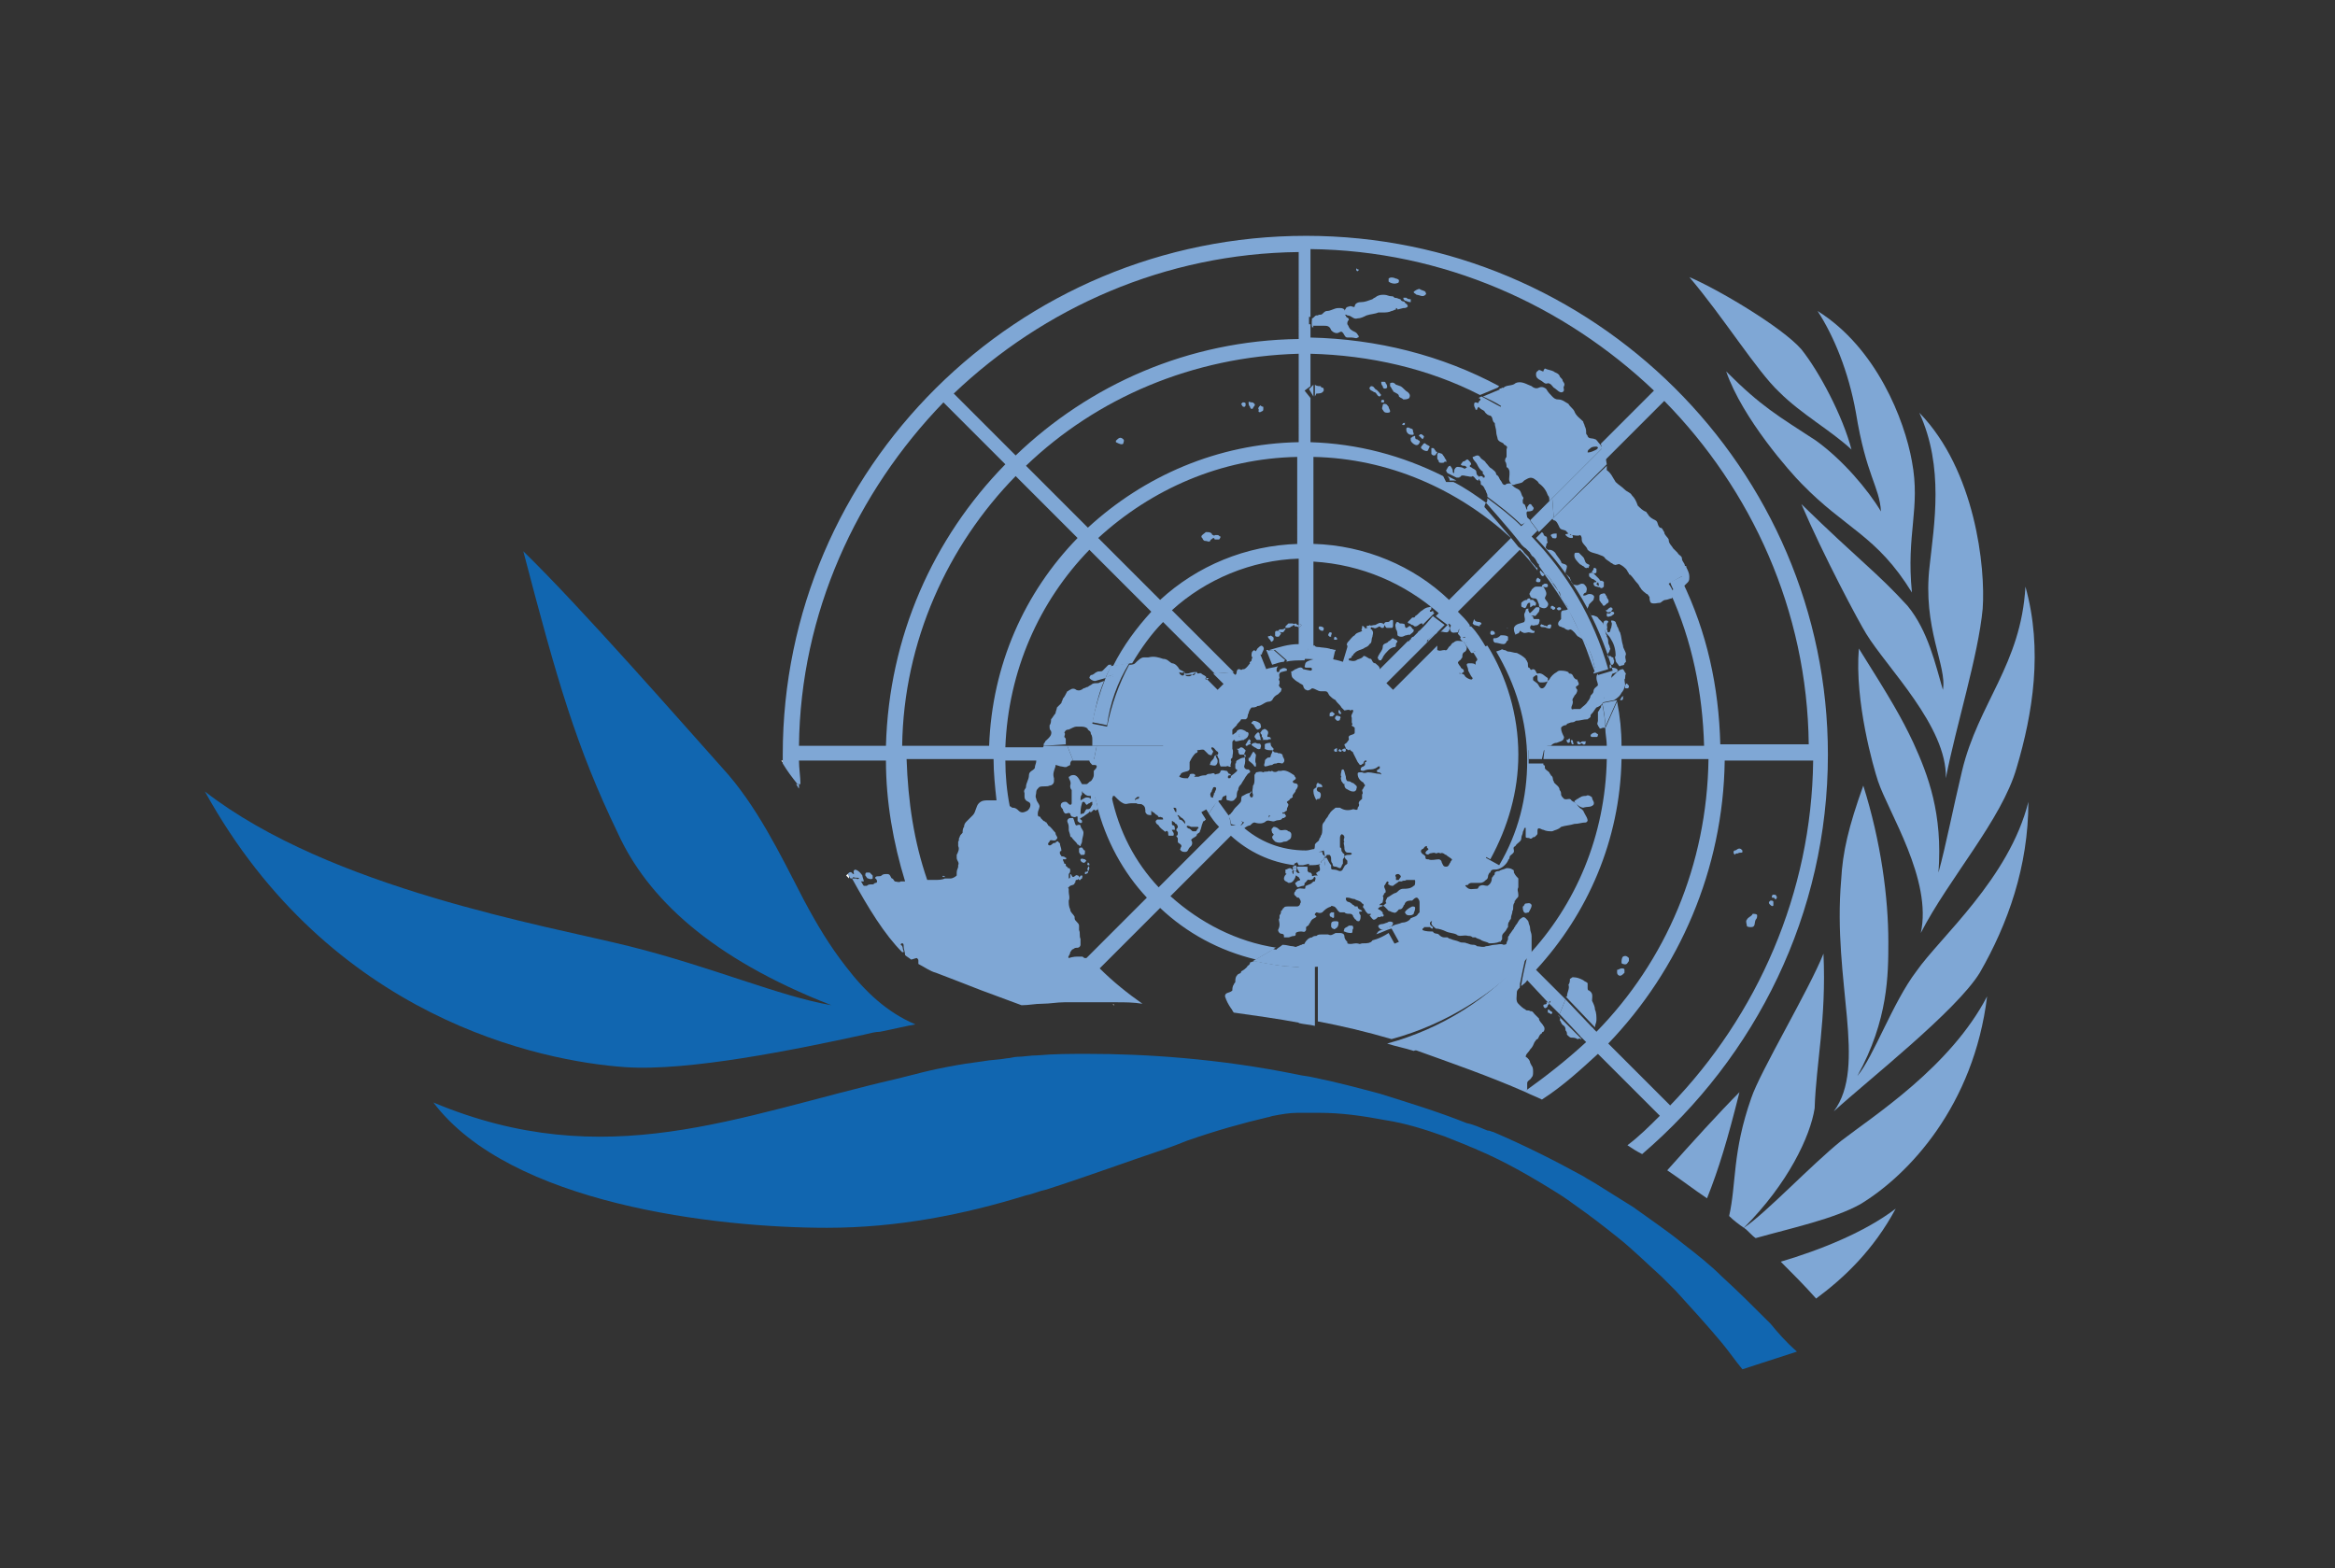 <?xml version="1.0" encoding="utf-8"?>
<!-- Generator: Adobe Illustrator 25.0.1, SVG Export Plug-In . SVG Version: 6.00 Build 0)  -->
<svg version="1.1" id="Layer_1" xmlns="http://www.w3.org/2000/svg" xmlns:xlink="http://www.w3.org/1999/xlink" x="0px" y="0px"
	 viewBox="0 0 158.4 106.4" style="enable-background:new 0 0 158.4 106.4;" xml:space="preserve">
<rect x="0" y="0" width="158.4" height="106.4" fill="#333333" stroke="none"/>
<style type="text/css">
	.st0{fill:#FFFFFF;}
	.st1{fill:#7FA7D5;}
	.st2{fill:#1166B0;}
</style>
<path class="st0" d="M53.1,51.6H53c0.1,0.1,0.1,0.2,0.2,0.2C53.1,51.7,53.1,51.6,53.1,51.6"/>
<path class="st1" d="M89.8,22.1c0.2,0,0.4,0,0.5,0.3c0.1,0.1,0.2,0.2,0.4,0.2c0.1,0,0.2-0.1,0.3-0.1c0.2,0.1,0.2,0.4,0.4,0.4l0.3,0
	c0.2,0,0.3,0.1,0.4,0c0.1,0,0.1-0.1,0-0.2c-0.1-0.2-0.3-0.2-0.4-0.3c-0.2-0.1-0.2-0.3-0.3-0.4c0,0,0-0.1,0-0.1c0,0,0-0.1,0.1-0.2
	c0-0.2-0.2-0.1-0.2-0.3c-0.1,0-0.1-0.2-0.2-0.2c0,0,0,0,0,0c0,0,0,0.1,0.1,0.1c0,0.1,0.1,0,0.2,0.1c0.3,0,0.4,0.3,0.7,0.2
	c0.2,0,0.4-0.1,0.6-0.2c0.3-0.1,0.6-0.1,0.8-0.2c0.1,0,0.2,0,0.3,0c0.2,0,0.4,0,0.6-0.1c0.1,0,0.2-0.1,0.3-0.1c0,0,0-0.1,0-0.1
	c0,0,0.1,0,0.1,0.1l0.4-0.1c0.1,0,0.2,0,0.3-0.1c0-0.2-0.2-0.2-0.2-0.3c-0.1-0.1-0.2,0-0.3-0.2c-0.1,0-0.2-0.1-0.4-0.1
	c-0.1-0.1-0.1-0.1-0.2-0.1c-0.2,0-0.3-0.1-0.5-0.1c-0.2,0-0.3,0-0.5,0.1c-0.1,0.1-0.2,0.1-0.3,0.2c-0.3,0.1-0.5,0.2-0.8,0.2
	c-0.2,0-0.4,0.1-0.4,0.3c-0.1,0.1-0.2-0.1-0.4,0c-0.1,0-0.2,0.1-0.2,0.1c0,0.1-0.1,0.1-0.1,0.2c0,0,0-0.1,0-0.1
	c-0.1-0.1-0.2-0.1-0.4-0.1c-0.3,0-0.5,0.2-0.8,0.2c-0.1,0-0.2,0.1-0.3,0.2c-0.1,0.1-0.2,0-0.3,0.1l-0.1,0c-0.1,0-0.2,0.2-0.3,0.2
	v0.5C89.3,22.1,89.6,22.1,89.8,22.1"/>
<path class="st1" d="M92,18.2C92,18.2,91.9,18.3,92,18.2c0,0.1,0,0.2,0.1,0.2c0,0,0.1-0.1,0.1-0.1C92.1,18.3,92,18.2,92,18.2"/>
<path class="st1" d="M94.7,18.9c-0.2-0.1-0.4-0.1-0.5,0c0,0.1,0,0.1,0,0.2c0.1,0.1,0.4,0.2,0.6,0.1c0.1,0,0.1-0.1,0.1-0.2
	C94.9,19,94.8,18.9,94.7,18.9"/>
<path class="st1" d="M96.3,19.6c-0.1,0-0.3,0.1-0.4,0.2c0,0.1,0.1,0.1,0.2,0.2c0.2,0,0.4,0.2,0.6,0c0.1-0.1,0-0.1,0-0.2
	C96.6,19.7,96.4,19.7,96.3,19.6"/>
<path class="st1" d="M95.4,20.2c-0.1,0-0.2,0-0.2,0c0,0.1,0,0.1,0.1,0.2c0.1,0,0.2,0.1,0.4,0.1c0-0.1,0-0.1,0-0.2
	C95.6,20.3,95.5,20.3,95.4,20.2"/>
<path class="st1" d="M104.5,25.8c0.2,0.1,0.3,0.3,0.5,0.2c0.2,0,0.3,0.2,0.4,0.3c0.2,0.1,0.4,0.4,0.6,0.3c0.2-0.1,0-0.3,0.1-0.4
	c0.1-0.2-0.1-0.3-0.1-0.4c0-0.1-0.2-0.2-0.2-0.3c-0.1-0.2-0.3-0.2-0.4-0.3c-0.2-0.1-0.4-0.1-0.6-0.2c0,0-0.1,0.1-0.1,0.2
	c-0.1,0-0.2-0.1-0.3-0.1c-0.1,0.1-0.2,0.1-0.2,0.3C104.2,25.6,104.3,25.7,104.5,25.8L104.5,25.8z"/>
<path class="st1" d="M94.1,26.3c0-0.1,0-0.2-0.1-0.3c0-0.1-0.1-0.1-0.1-0.1c-0.1,0-0.2,0-0.2,0c0,0.1,0,0.2,0.1,0.3
	C93.8,26.4,94,26.4,94.1,26.3"/>
<path class="st1" d="M95.5,26.6c-0.2-0.1-0.3-0.3-0.5-0.4l-0.3-0.1c-0.1-0.1-0.2-0.2-0.4-0.1c0,0.1,0,0.1,0,0.2
	c0.1,0.1,0.1,0.2,0.2,0.3c0,0,0,0.1,0.1,0.1c0.1,0.1,0.3,0.1,0.3,0.3c0.1,0.1,0.2,0.1,0.3,0.2c0.1,0,0.3,0,0.4-0.1
	C95.7,26.8,95.6,26.7,95.5,26.6"/>
<path class="st1" d="M93.3,26.4c-0.1-0.1-0.1-0.2-0.3-0.2c0,0-0.1,0.1-0.1,0.1c0,0.2,0.2,0.2,0.3,0.3c0.2,0,0.2,0.3,0.4,0.3
	c0,0,0.1-0.1,0.1-0.1C93.6,26.7,93.5,26.5,93.3,26.4"/>
<path class="st1" d="M93.9,27.2c0-0.1-0.2-0.1-0.2,0c0,0,0,0.1,0,0.1c0,0,0.1,0,0.1,0C93.9,27.3,93.9,27.3,93.9,27.2"/>
<path class="st1" d="M85,27.7c0-0.1,0.2-0.2,0.1-0.3c-0.1-0.1-0.1-0.1-0.2-0.1c-0.1,0-0.2-0.1-0.2,0c0,0.1,0,0.2,0.1,0.3
	C84.8,27.7,84.9,27.8,85,27.7"/>
<path class="st1" d="M84.4,27.6c0.1,0,0.1-0.1,0.1-0.2c0-0.1-0.1-0.1-0.2-0.1c0,0-0.1,0.1-0.1,0.1C84.3,27.6,84.3,27.6,84.4,27.6"/>
<path class="st1" d="M93.9,27.4c-0.1,0-0.1,0.1-0.1,0.1c0,0.1-0.1,0.2,0,0.3C93.9,28,94,28,94.1,28c0.1,0,0.2,0,0.2-0.1
	c0-0.1-0.1-0.2-0.1-0.3C94.1,27.5,94.1,27.4,93.9,27.4"/>
<path class="st1" d="M85.6,27.9c0.1,0,0.1-0.1,0.1-0.2l0-0.1c-0.1,0-0.2-0.1-0.2-0.1c-0.1,0.1-0.2,0.2-0.1,0.3
	C85.3,28,85.5,28,85.6,27.9"/>
<path class="st1" d="M95.2,28.7C95.2,28.8,95.2,28.8,95.2,28.7c-0.1,0.1-0.1,0.1-0.1,0.1c0.1,0,0.1,0.1,0.2,0c0-0.1,0-0.1,0-0.2
	C95.3,28.7,95.3,28.7,95.2,28.7"/>
<path class="st1" d="M95.9,29.4C95.9,29.4,95.8,29.4,95.9,29.4c-0.1-0.2,0-0.2-0.1-0.3c-0.1,0-0.2-0.1-0.3-0.1c0,0-0.1,0-0.1,0.1
	c0,0.1,0,0.2,0.1,0.3c0.1,0.1,0.2,0.1,0.3,0.1C95.9,29.5,95.9,29.5,95.9,29.4"/>
<path class="st1" d="M96.5,29.8C96.5,29.8,96.6,29.8,96.5,29.8c0.1-0.1,0.1-0.2,0.1-0.2c-0.1-0.1-0.2-0.2-0.3-0.1c0,0-0.1,0.1,0,0.1
	L96.5,29.8z"/>
<path class="st1" d="M96.3,29.9c-0.1,0-0.1-0.1-0.2-0.1c-0.1,0-0.1-0.1-0.1-0.2c-0.1-0.1-0.1,0.1-0.1,0c-0.1,0-0.1,0.1-0.2,0.1
	c0,0.1,0,0.1,0,0.2c0.1,0.2,0.3,0.3,0.4,0.3c0.1,0,0.2-0.1,0.2-0.2C96.4,30,96.3,30,96.3,29.9"/>
<path class="st1" d="M76.2,30.1c0-0.1,0.1-0.2,0-0.3c0,0-0.1-0.1-0.2-0.1c-0.1,0-0.2,0.1-0.3,0.2c0,0,0,0.1,0,0.1
	C75.9,30.1,76.1,30.2,76.2,30.1"/>
<path class="st1" d="M96.7,30.1c-0.1-0.1-0.2,0.1-0.2,0.1c-0.1,0.1-0.1,0.1-0.1,0.2c0.1,0.1,0.2,0.2,0.4,0.2c0.1,0,0.1-0.2,0.2-0.3
	C96.9,30.2,96.8,30.2,96.7,30.1"/>
<path class="st1" d="M97.4,30.6C97.4,30.5,97.4,30.5,97.4,30.6c-0.1-0.1-0.1-0.2-0.2-0.2c0,0-0.1,0-0.1,0c0,0.1,0,0.3,0,0.4
	c0.1,0.1,0.1,0.1,0.2,0.1c0.1,0,0.1-0.1,0.2-0.2C97.5,30.6,97.4,30.7,97.4,30.6"/>
<path class="st1" d="M98.1,31.2c-0.1-0.1-0.1-0.2-0.2-0.3c-0.1-0.2-0.2-0.1-0.3-0.2c-0.1,0.1-0.1,0.1-0.1,0.2c0,0.1,0,0.2,0,0.2
	c0,0.1,0.1,0.1,0.1,0.2c0,0.1,0.1,0.1,0.2,0.1c0.1,0,0.2,0,0.2-0.1C98.2,31.4,98.1,31.3,98.1,31.2"/>
<path class="st1" d="M89.3,26.7c0.2,0,0.4,0,0.5-0.2c0-0.1,0-0.2-0.1-0.2c0,0-0.1,0-0.1-0.1c-0.1,0-0.3,0-0.4-0.1l0,0v0.8l0,0
	L89.3,26.7z"/>
<path class="st1" d="M105.4,35.3c0.2,0,0.3,0.3,0.4,0.5c0.1,0.2,0.4,0.1,0.5,0.3c0,0,0.1,0.1,0.1,0.1c-0.1,0-0.2,0.1-0.2,0
	c0,0,0,0.1,0,0.1c0.1,0.1,0.2,0.2,0.4,0.2c0.1,0,0.1,0,0.1-0.1c0-0.1-0.1-0.1-0.1-0.1c0,0-0.1,0-0.1,0c0-0.1,0.1,0,0.1,0
	c0.2,0,0.4,0.1,0.6,0c0.1,0.1,0.1,0.2,0.1,0.3c0,0.3,0.3,0.4,0.4,0.7c0.2,0.2,0.4,0.2,0.7,0.3c0.2,0.1,0.4,0.1,0.5,0.3
	c0.1,0.1,0.3,0.2,0.4,0.3c0.1,0,0.1,0.1,0.2,0.1c0.1,0.1,0.3-0.1,0.4,0c0.2,0.1,0.3,0.2,0.4,0.3c0.1,0.1,0.1,0.2,0.2,0.3
	c0,0.1,0.1,0.1,0.1,0.1c0.2,0.2,0.3,0.4,0.5,0.6c0.1,0.1,0.1,0.2,0.2,0.3c0.1,0.2,0.3,0.3,0.4,0.4c0.1,0,0.1,0.1,0.2,0.2
	c0,0.1,0,0.3,0.1,0.4c0.2,0.1,0.4,0,0.6,0c0.1,0,0.2-0.2,0.4-0.2c0.1,0,0.3-0.1,0.4-0.1l0.2-0.2c-0.1-0.3-0.2-0.5-0.4-0.8l0.9-0.5
	c0.1,0.2,0.1,0.3,0.2,0.5c0.1-0.1,0.1-0.1,0.2-0.1c0.1-0.1,0.1-0.2,0.1-0.4c0-0.2-0.1-0.4-0.2-0.6c0-0.1,0-0.1-0.1-0.1
	c0-0.2-0.2-0.3-0.2-0.5c0-0.2-0.2-0.2-0.3-0.4c-0.1-0.1-0.2-0.2-0.3-0.3c-0.1-0.2-0.3-0.3-0.3-0.6c-0.1-0.2-0.3-0.3-0.3-0.5
	c-0.1-0.1-0.1-0.3-0.3-0.3c-0.2-0.2-0.1-0.4-0.3-0.5c-0.2-0.1-0.4-0.2-0.5-0.4c-0.1-0.1-0.1-0.2-0.2-0.2c-0.2-0.1-0.3-0.2-0.5-0.4
	c-0.1-0.3-0.2-0.5-0.4-0.7c-0.1-0.2-0.3-0.2-0.5-0.4c-0.2-0.2-0.4-0.3-0.6-0.5c-0.2-0.3-0.3-0.6-0.6-0.8l0-0.3l-3.7,3.6L105.4,35.3z
	"/>
<path class="st1" d="M100.3,27.3c0,0.1-0.1,0-0.2,0c-0.1,0-0.1,0.1-0.1,0.2c0,0.1,0.1,0.2,0.1,0.3c0,0,0.1,0,0.1,0
	c0,0,0-0.1,0.1-0.2c0,0,0.1,0.1,0.1,0.1c0.1,0.1,0.2,0.1,0.3,0.2c0.1,0.2,0.3,0.3,0.4,0.3c0.2,0.1,0.1,0.4,0.3,0.5
	c0,0.2,0.1,0.4,0.1,0.6c0,0.2,0.1,0.4,0.1,0.5c0.1,0.2,0.3,0.2,0.4,0.3c0,0.1,0.2,0.1,0.2,0.2c0.1,0,0,0.1,0,0.2c0,0.2,0,0.3,0,0.5
	c-0.1,0.1-0.1,0.2-0.1,0.3c0.1,0.1,0.1,0.3,0.1,0.4c0.1,0,0.2,0.2,0.2,0.3c0,0.1,0,0.1,0,0.2c0,0.2-0.1,0.4,0.1,0.6
	c0,0.1,0.1,0.1,0.2,0.1c0.2-0.1,0.5-0.1,0.6-0.2l0.1-0.1c0.2-0.1,0.4-0.3,0.7-0.1c0.1,0.1,0.2,0.1,0.3,0.3c0.3,0.2,0.5,0.5,0.6,0.8
	c0.1,0.1,0.1,0.2,0.1,0.3l0,0.1l3.6-3.6l0-0.1c0,0,0,0-0.1,0c0-0.1,0-0.1-0.1-0.2c-0.1-0.1-0.2-0.3-0.3-0.3c-0.2-0.1-0.4,0-0.5-0.2
	c0-0.1-0.1-0.1-0.1-0.2c0-0.2,0-0.3-0.1-0.5c0-0.1-0.1-0.2-0.1-0.3c-0.2-0.2-0.5-0.4-0.6-0.7c-0.1-0.2-0.3-0.3-0.4-0.5
	c-0.2-0.1-0.4-0.3-0.7-0.3c-0.2,0-0.3-0.1-0.4-0.2c-0.1-0.1-0.3-0.3-0.4-0.5c-0.1-0.1-0.3-0.2-0.5-0.1c-0.2,0.1-0.4,0-0.5-0.1
	c-0.3-0.1-0.7-0.4-1.1-0.2c-0.2,0.2-0.6,0.1-0.8,0.3c-0.1,0.1-0.2,0-0.3,0.1c0,0,0,0,0,0c0.2,0.1,0.4,0.2,0.6,0.3l-0.5,0.9
	c-0.4-0.2-0.9-0.5-1.3-0.7l-0.2,0.1C100.6,27.1,100.3,27.2,100.3,27.3 M107.9,30.4c0.1-0.1,0.3-0.1,0.4-0.1c0,0,0.1,0,0.1,0.1
	c0,0,0,0-0.1,0.1c-0.2,0.1-0.4,0.2-0.6,0.2C107.7,30.5,107.8,30.5,107.9,30.4"/>
<path class="st1" d="M81.8,36.7c0.1,0,0.2,0.1,0.3,0c0-0.1,0.1-0.1,0.2-0.2c0.1,0,0.1,0.1,0.1,0.1c0.1,0,0.2,0,0.3,0
	c0,0,0.1-0.1,0.1-0.2c-0.1,0-0.1-0.1-0.2-0.1c-0.1,0-0.1,0-0.2,0c0,0,0,0.1-0.1,0c-0.1,0-0.1-0.1-0.1-0.1c-0.1-0.1-0.2-0.1-0.4-0.1
	c-0.1,0.1-0.3,0.2-0.3,0.3c0,0.1,0.1,0.1,0.1,0.2C81.7,36.7,81.7,36.7,81.8,36.7"/>
<path class="st1" d="M105.2,36.3c0,0.1,0.1,0.1,0.1,0.2c0.1,0,0.3,0.1,0.3-0.1c0-0.1,0-0.1,0-0.2C105.4,36.2,105.3,36.2,105.2,36.3"
	/>
<path class="st1" d="M100.5,42.3c-0.1-0.2-0.4,0-0.5-0.3l-0.1,0.3c0,0,0.1,0.1,0.1,0.1l0.4,0.1C100.3,42.4,100.5,42.4,100.5,42.3"/>
<path class="st1" d="M107.8,38.4c0.1-0.1-0.1-0.1-0.2-0.2c-0.1-0.1-0.1-0.3-0.2-0.4c-0.1-0.1-0.2-0.2-0.3-0.3c-0.1,0-0.2,0-0.2,0
	c-0.1,0-0.1,0.1-0.1,0.2c0,0.2,0.2,0.4,0.4,0.6c0.1,0,0.1,0.1,0.2,0.1c0.1,0.1,0.2,0.2,0.3,0.1C107.7,38.6,107.8,38.5,107.8,38.4"/>
<path class="st1" d="M108,38.5C108,38.5,108,38.5,108,38.5C108,38.5,108,38.5,108,38.5C108,38.5,108,38.5,108,38.5"/>
<path class="st1" d="M108.1,38.9c0.1,0,0.2,0,0.2-0.1c0-0.1,0-0.1,0-0.2c-0.1-0.1-0.2-0.1-0.2,0c0,0.1-0.1,0.1-0.1,0.2
	C107.9,38.8,108,38.8,108.1,38.9"/>
<path class="st1" d="M108.3,39.6c0,0,0.1-0.1,0.1-0.1c0.1,0.1,0,0.3,0.2,0.4c0.1,0,0.1,0,0.2-0.1c0-0.1,0-0.2,0-0.3
	c0-0.1-0.1,0-0.1-0.1c0,0-0.1,0-0.1,0c-0.1,0-0.1-0.1-0.1-0.1l-0.4-0.4c-0.1-0.1-0.2,0-0.3,0c0,0.1,0,0.1,0,0.2
	c0.1,0.1,0.2,0.2,0.3,0.2c0.1,0.1,0.2,0.1,0.2,0.2c0,0-0.1,0-0.1,0c-0.1,0-0.1,0.1-0.1,0.1c0,0.1,0.1,0.2,0.2,0.2
	c0.1,0,0.2,0.1,0.3,0c0-0.1,0-0.1,0-0.1C108.5,39.8,108.3,39.7,108.3,39.6"/>
<path class="st1" d="M104.5,39.4c0,0,0-0.1,0-0.1c-0.1,0-0.1-0.1-0.2-0.1c0,0-0.1,0.1-0.1,0.2c0,0.1,0.1,0.1,0.2,0.1
	C104.4,39.5,104.5,39.5,104.5,39.4"/>
<path class="st1" d="M105,39.8c0,0,0-0.1,0-0.1c0-0.1-0.1-0.1-0.2-0.1c-0.1,0-0.1,0.1-0.2,0.1c0,0.1,0,0.1,0.1,0.1
	C104.9,39.9,105,39.8,105,39.8"/>
<path class="st1" d="M104.1,40.6c0.2,0,0.2,0.2,0.3,0.4c0,0.1,0,0.2,0.1,0.2c0.2,0.1,0.4,0.1,0.5-0.1c0.1-0.2-0.1-0.3-0.2-0.5
	c0-0.1,0.1-0.2,0.1-0.3c0-0.2-0.1-0.3-0.2-0.5c-0.2,0-0.3,0-0.5,0c-0.1,0-0.2,0.1-0.3,0.2c0,0.1-0.1,0.1-0.1,0.2
	c-0.1,0.1,0,0.2,0,0.2C103.8,40.5,103.9,40.6,104.1,40.6"/>
<path class="st1" d="M109.1,40.9c0.1-0.2-0.1-0.3-0.1-0.4c0-0.1-0.1-0.1-0.1-0.2c-0.1-0.1-0.2,0-0.3,0c0,0-0.1,0.1-0.1,0.1
	c0,0.1,0,0.2,0,0.3c0,0.1,0.1,0.1,0.1,0.2c0.1,0,0.1,0.2,0.2,0.2C108.9,41.1,109,40.9,109.1,40.9"/>
<path class="st1" d="M103.3,41.2c0.3,0.2,0.2-0.2,0.4-0.3l0.1,0c0,0.1,0,0.2,0,0.3c0.1,0,0.2-0.2,0.3-0.1c0.1,0,0.1-0.1,0.1-0.2
	c-0.1-0.1-0.1-0.1-0.2-0.2c-0.1,0-0.2,0-0.2,0c0,0,0-0.1,0-0.1c0,0-0.1,0-0.1,0c0,0-0.1,0-0.1,0.1c-0.2,0-0.3,0.1-0.4,0.2
	c0,0,0,0.1,0,0.2C103.2,41.1,103.2,41.2,103.3,41.2"/>
<path class="st1" d="M105.5,41.3c0-0.1,0-0.1,0-0.1c-0.1,0-0.1-0.1-0.2-0.1c0,0-0.1,0-0.1,0.1c0,0.1,0,0.1,0.1,0.1
	C105.3,41.4,105.4,41.4,105.5,41.3"/>
<path class="st1" d="M109,41.5c0.1,0.1,0.2,0,0.3,0c0-0.1,0.1-0.1,0.1-0.2l-0.1-0.1c-0.1,0-0.2,0.1-0.3,0.2
	C108.9,41.4,108.9,41.4,109,41.5"/>
<path class="st1" d="M104.2,41.2l-0.3,0.3c-0.1,0.1-0.1,0.1-0.2,0.1c0,0.1,0,0.1,0.1,0.2c0.1,0,0.2-0.1,0.3,0c0.1,0,0.2-0.2,0.3-0.3
	c0-0.1,0.1-0.2,0-0.3C104.3,41.2,104.3,41.2,104.2,41.2"/>
<path class="st1" d="M105.9,41.3c0-0.1-0.1-0.1-0.1-0.1c-0.1,0-0.1,0-0.2,0.1c0,0,0.1,0.1,0.1,0.1C105.8,41.4,105.9,41.4,105.9,41.3
	"/>
<path class="st1" d="M102.9,43c0.1,0,0.2-0.1,0.2-0.2c0.1,0,0.1,0.1,0.2,0.1c0.1,0.1,0.3,0,0.4,0c0.1,0,0.3,0.1,0.4,0
	c0,0,0-0.1,0-0.1c0,0-0.1,0-0.1,0c-0.1-0.1-0.2-0.1-0.2-0.2c0-0.1,0-0.1,0.1-0.2c0.1,0.1,0.2,0,0.4,0l0.1-0.1c0-0.1,0.1-0.2,0-0.3
	c-0.1,0-0.2,0-0.3,0c-0.1,0-0.1-0.1-0.1-0.2c-0.1,0-0.1,0-0.2-0.1c0-0.1-0.2-0.3-0.1-0.4c0,0,0,0-0.1,0c0,0-0.1,0-0.1,0.1
	c0,0.1-0.1,0.2-0.1,0.3c0,0.2,0.1,0.3,0,0.5c-0.2,0.1-0.6,0.1-0.7,0.4c0,0.1,0,0.3,0.1,0.4C102.7,43,102.8,43.1,102.9,43"/>
<path class="st1" d="M109,41.6c0,0.1,0,0.2,0,0.2c0.1,0.1,0.2,0,0.3,0c0.1-0.1,0.2-0.1,0.2-0.2c0-0.1-0.1-0.1-0.2-0.1
	C109.2,41.7,109.1,41.6,109,41.6"/>
<path class="st1" d="M110.3,44.9c0-0.2-0.1-0.3,0-0.5c0-0.2-0.2-0.4-0.2-0.6c-0.1-0.3-0.1-0.6-0.2-0.9c-0.1-0.1-0.1-0.3-0.2-0.4
	c0-0.1-0.1-0.2-0.1-0.3c-0.1-0.1-0.2-0.1-0.3-0.1c0,0,0,0,0,0.1c0.1,0.1,0,0.3,0,0.4c-0.1,0.1,0,0.3-0.2,0.3c-0.1,0,0-0.1-0.1-0.2
	c0.1-0.2-0.1-0.3,0.1-0.5c0-0.1-0.1-0.1-0.1-0.1c-0.1,0-0.2,0-0.2,0.1c-0.1,0.1,0,0.3,0,0.4c0.1,0.1,0.1,0.3,0.2,0.4
	c0.1,0.1,0.2,0.2,0.3,0.4c0.2,0.3,0.3,0.7,0.3,1.1c-0.1,0.1,0,0.2,0,0.3c0,0.1,0.1,0.2,0.1,0.2c0.1,0.1,0.1,0.2,0.2,0.2
	c0.1-0.1,0.3,0,0.3-0.2L110.3,44.9z"/>
<path class="st1" d="M94.1,42.6c0.1,0,0.2,0,0.3,0c0.1,0,0.1-0.1,0.1-0.2c0-0.1,0-0.2,0-0.3c-0.1-0.1-0.1,0-0.2,0
	c-0.1,0.2-0.3,0-0.4,0.2c0,0,0,0.1,0,0.1C94,42.5,94,42.6,94.1,42.6"/>
<path class="st1" d="M94.8,43.1c0.1,0.1,0.2,0.1,0.3,0.1c0.1,0,0.2-0.1,0.3-0.1c0.1,0,0.2-0.1,0.2,0c0.1-0.1,0.3-0.2,0.3-0.3
	c0,0,0-0.1,0-0.1c-0.1,0-0.1-0.1-0.2-0.2c-0.1-0.1-0.2,0.1-0.3,0.1c-0.1,0-0.1-0.2-0.1-0.2c0-0.1-0.2-0.1-0.3-0.1
	c-0.1,0-0.1-0.1-0.2-0.1c0,0-0.1,0-0.1,0.1c-0.1,0.1,0,0.3,0,0.4C94.8,42.8,94.8,43,94.8,43.1"/>
<path class="st1" d="M92.9,42.7c0,0,0.1-0.1,0.1-0.1c0-0.1,0.1,0,0.2,0c0.1,0.1,0.3-0.1,0.4-0.1c0.1,0.1,0.1,0.1,0.2,0.1
	c0.1,0,0.1-0.1,0.1-0.2c0,0,0-0.1-0.1-0.1c-0.2-0.1-0.3,0-0.5,0.1c-0.2,0-0.3,0.1-0.4,0c0,0.1-0.1,0-0.2,0.1c0,0.1,0.1,0.1,0.1,0.2
	H92.9z"/>
<path class="st1" d="M87.7,42.3c-0.1,0-0.2,0-0.3,0c-0.1,0.1-0.1,0.1-0.2,0.2c0,0.1,0,0.1,0.1,0.1c0.1,0,0.2,0,0.3-0.1
	c0.1,0,0.1-0.1,0.2-0.1c0,0.2,0.2,0,0.3,0.2l0,0v-0.2l-0.1,0C87.9,42.2,87.8,42.4,87.7,42.3"/>
<path class="st1" d="M98.4,42.8c0.1,0.2,0.3,0.1,0.5,0.1l0-0.1c-0.1-0.2-0.3-0.3-0.4-0.5l-0.1,0.2C98.3,42.7,98.4,42.7,98.4,42.8"/>
<path class="st1" d="M99.1,43.4c0.1,0.1,0.2,0.2,0.3,0.2c0,0,0.1,0,0.1,0c-0.1-0.1-0.2-0.3-0.3-0.4l-0.1,0
	C99.1,43.3,99,43.3,99.1,43.4"/>
<path class="st1" d="M104.7,42.4c-0.1,0-0.1-0.1-0.2,0c0,0,0,0.1,0,0.1c0.1,0.1,0.3,0,0.4,0.1c0.1,0,0.2,0.1,0.3,0
	c0-0.1,0.1-0.2,0-0.2c0-0.1-0.1,0-0.2,0c0,0.1-0.1,0.1-0.1,0.1C104.9,42.4,104.8,42.5,104.7,42.4"/>
<path class="st1" d="M92.6,42.8c0,0,0-0.1,0-0.2l-0.1-0.1c-0.1-0.1-0.1,0-0.1,0.1c0,0.1-0.1,0.1,0,0.2
	C92.5,42.8,92.6,42.8,92.6,42.8"/>
<path class="st1" d="M89.5,42.5c0,0-0.1,0.1,0,0.2c0,0,0.1,0.1,0.2,0.1c0.1,0,0.1-0.1,0.1-0.2C89.7,42.5,89.6,42.5,89.5,42.5"/>
<path class="st1" d="M87.2,42.7c0,0,0-0.1,0-0.1c0,0,0,0,0,0c-0.1,0.1-0.2,0.1-0.3,0.1c0,0-0.1,0-0.1,0c0,0-0.1,0.1-0.1,0.1
	c0.1,0.1,0.2,0.1,0.3,0.1C87.1,42.9,87.1,42.8,87.2,42.7"/>
<path class="st1" d="M102.3,42.6C102.3,42.6,102.3,42.6,102.3,42.6C102.2,42.6,102.2,42.7,102.3,42.6
	C102.3,42.7,102.3,42.6,102.3,42.6"/>
<path class="st1" d="M101.4,43c0,0,0-0.1,0-0.1c-0.1-0.1-0.1-0.1-0.2-0.1c-0.1,0-0.1,0.1-0.1,0.2c0,0,0.1,0.1,0.1,0.1
	C101.3,43,101.4,43.1,101.4,43"/>
<path class="st1" d="M86.7,43.2c0.1,0,0.1-0.1,0.2-0.2c0,0,0-0.1-0.1-0.1c0-0.1-0.1-0.1-0.2-0.1c-0.1,0-0.1,0.1-0.1,0.1
	c0,0.1,0,0.1,0,0.2C86.5,43.2,86.6,43.2,86.7,43.2"/>
<path class="st1" d="M90.2,42.9c0,0-0.1,0.1-0.1,0.2c0,0,0.1,0.1,0.1,0.1c0,0,0.1,0,0.1,0c0,0,0-0.1,0-0.1
	C90.4,42.9,90.3,42.9,90.2,42.9"/>
<path class="st1" d="M101.3,43.4c0,0.1,0,0.1,0.1,0.2c0.2,0,0.4,0.1,0.6,0.1c0.1,0,0.2-0.1,0.2-0.2c0,0,0.1,0,0.1-0.1
	c0-0.1,0-0.2,0-0.2c-0.1-0.1-0.3-0.1-0.5-0.1c-0.1,0.1-0.2,0.2-0.4,0.2C101.3,43.3,101.3,43.3,101.3,43.4"/>
<path class="st1" d="M93.5,44.5c0,0.1-0.1,0.1,0,0.2c0,0.1,0.1,0.1,0.2,0.1c0-0.1,0.1-0.1,0.1-0.2c0.1-0.2,0.3-0.4,0.4-0.5
	c0.1-0.1,0.3-0.2,0.4-0.2c0.1,0,0.1-0.1,0.1-0.2c0-0.1,0.1-0.1,0.1-0.2c0,0-0.1-0.1-0.1-0.1c-0.1,0-0.2-0.1-0.2-0.1
	c-0.1,0-0.2,0.2-0.3,0.2c-0.1,0.2-0.4,0.1-0.4,0.4c0,0.2-0.2,0.4-0.3,0.6C93.6,44.4,93.6,44.4,93.5,44.5"/>
<path class="st1" d="M86.2,43.5c0,0,0.1,0.1,0.1,0c0.1,0,0.1-0.1,0.1-0.2c0-0.1-0.1-0.1-0.2-0.2c0,0.1-0.1,0-0.2,0.1
	C86.1,43.4,86.2,43.4,86.2,43.5"/>
<path class="st1" d="M90.7,43.3c0,0-0.1-0.1-0.1-0.1c0,0-0.1,0-0.1,0.1c0,0,0,0.1,0,0.1c0.1,0,0.1,0,0.2,0
	C90.7,43.3,90.7,43.3,90.7,43.3"/>
<path class="st1" d="M85.1,44.7c0,0,0.1-0.1,0.1-0.2c0.1-0.1,0-0.2,0-0.3c0-0.1-0.1,0-0.1-0.1c-0.2,0.1-0.2,0.2-0.2,0.4
	c0,0,0,0.1,0.1,0.1C85,44.7,85.1,44.7,85.1,44.7"/>
<path class="st1" d="M110.3,46.4C110.3,46.4,110.3,46.4,110.3,46.4c-0.1,0.2-0.1,0.3,0,0.3c0,0,0.1,0,0.1,0c0.1,0,0.1-0.1,0.1-0.2
	C110.4,46.5,110.4,46.3,110.3,46.4"/>
<path class="st1" d="M110,47.3c0,0.1-0.1,0.1-0.1,0.2c0,0,0.1,0,0.1,0c0,0,0.1,0,0.1-0.1c0-0.1,0-0.1,0-0.2
	C110.2,47.3,110.1,47.2,110,47.3"/>
<path class="st1" d="M91,48.4C91,48.4,91,48.4,91,48.4c-0.1-0.1-0.1-0.3-0.2-0.2c0,0,0,0.1,0,0.1C90.8,48.4,90.9,48.5,91,48.4"/>
<path class="st1" d="M90.4,48.6c0,0,0.1-0.1,0.1-0.1c0,0,0.1-0.1,0-0.1l-0.1-0.1c-0.1,0-0.1,0-0.2,0.1c0,0.1,0,0.1,0,0.2
	C90.3,48.6,90.4,48.6,90.4,48.6"/>
<path class="st1" d="M90.9,48.8c0-0.1,0.1-0.1,0-0.2c-0.1,0-0.2-0.1-0.3,0c0,0.1-0.1,0.1,0,0.2c0,0,0,0,0.1,0.1
	C90.8,48.9,90.9,48.9,90.9,48.8"/>
<path class="st1" d="M85.3,49.5c0.1,0,0.2-0.1,0.2-0.1c0.1-0.1,0-0.2,0-0.3c-0.1-0.1-0.3-0.2-0.5-0.2C85,48.9,85,49,84.9,49
	c0,0,0,0.1,0,0.1C85.1,49.1,85.1,49.4,85.3,49.5"/>
<path class="st1" d="M86.2,50.1c0-0.1-0.1-0.1-0.2-0.1c-0.1-0.1,0.1-0.2,0-0.4c-0.1-0.1-0.2-0.2-0.3-0.1c-0.1,0-0.1,0.1-0.2,0.2
	c0,0.1,0.1,0.1,0.1,0.2c0,0,0,0.1,0,0.1c0.1,0,0,0.1,0.1,0.1c0,0,0,0.1-0.1,0.1c-0.1,0-0.1-0.1-0.1-0.2c-0.1-0.1,0-0.2-0.1-0.3
	c0,0-0.1,0-0.1,0c-0.1,0.1-0.2,0.2-0.2,0.3c0.1,0.1,0.1,0.2,0.2,0.2c0.2,0,0.5,0,0.7,0C86.1,50.1,86.3,50.2,86.2,50.1"/>
<path class="st1" d="M108.2,49.7c-0.1,0-0.3,0.1-0.3,0.2c0,0,0,0.1,0.1,0.1c0.1,0,0.2,0,0.3,0c0.1,0,0.1-0.1,0.1-0.2
	C108.3,49.8,108.3,49.7,108.2,49.7"/>
<path class="st1" d="M84.8,50.5c0.1,0,0-0.1,0-0.1c0-0.1,0.1-0.1,0-0.2c0,0-0.1-0.1-0.1,0c-0.1,0.1-0.1,0.2-0.2,0.3
	c0,0.1,0,0.1,0.1,0.1C84.7,50.5,84.8,50.5,84.8,50.5"/>
<path class="st1" d="M106.3,50.2c-0.1,0,0,0.1,0,0.1c0,0.1,0.1,0.1,0.1,0.1c0,0,0.1,0,0.1-0.1l0-0.2
	C106.4,50.1,106.4,50.2,106.3,50.2"/>
<path class="st1" d="M106.6,50.2c-0.1,0.1,0,0.1,0,0.2c0,0,0,0.1,0.1,0.1c0.1,0,0-0.1,0-0.2C106.7,50.2,106.6,50.2,106.6,50.2"/>
<path class="st1" d="M107.4,50.3c-0.1,0-0.1,0-0.2,0.1c0,0-0.1-0.1-0.1-0.1c0,0-0.2,0-0.1,0.1c0,0,0,0.1,0.1,0.1c0,0,0.1,0,0.1,0
	c0.1-0.2,0.2,0.1,0.3,0c0.1,0,0-0.1,0.1-0.2C107.5,50.3,107.4,50.3,107.4,50.3"/>
<path class="st1" d="M85.2,50.4c-0.1,0-0.2,0-0.3,0.1c0,0.1,0.1,0.1,0.2,0.2c0.1,0,0.2,0.2,0.4,0.1c0-0.1,0.1-0.2,0-0.3
	C85.5,50.4,85.3,50.5,85.2,50.4"/>
<path class="st1" d="M86.7,51.1c-0.1-0.1-0.2,0-0.3-0.1c-0.1-0.1,0-0.1,0-0.2c-0.1-0.1-0.2-0.2-0.2-0.3l0-0.1c-0.1,0-0.3,0-0.4,0.1
	c0,0.1,0,0.2,0,0.3c0.1,0.1,0.3,0.1,0.5,0.1c0,0,0.1,0,0,0.1c0,0.1-0.1,0.2-0.1,0.3c0,0.1-0.1,0.1-0.2,0.1c-0.1,0.1-0.2,0.1-0.2,0.3
	c0,0.1-0.1,0.2,0,0.3c0.2,0,0.3-0.1,0.5-0.1c0.1-0.1,0.2-0.1,0.3-0.1c0.1-0.1,0.3,0,0.4,0c0,0,0.1-0.1,0.1-0.1
	c0.1-0.2-0.1-0.3-0.1-0.5C86.9,51.1,86.8,51.1,86.7,51.1"/>
<path class="st1" d="M90.5,50.9c0,0,0,0.1,0.1,0.1c0,0,0.1,0,0.1,0c0-0.1,0-0.1,0-0.2c0-0.1-0.1,0-0.1,0
	C90.5,50.8,90.5,50.9,90.5,50.9"/>
<path class="st1" d="M90.9,50.8c0,0-0.1,0.1-0.1,0.1c0,0.1,0.1,0.1,0.2,0.1c0,0,0-0.1,0-0.1c0.1,0,0.1,0.1,0.2,0.1
	c0.1,0,0.1-0.1,0.1-0.1c0-0.2-0.2-0.1-0.3,0C90.9,50.9,90.9,50.8,90.9,50.8"/>
<path class="st1" d="M85,51c0,0.1-0.1,0.1-0.1,0.2c-0.1,0.1-0.1,0.3-0.2,0.2c0,0.1,0,0.1,0,0.2c0.1,0.1,0.3,0.2,0.4,0.4h0.1
	c0-0.1,0-0.2,0-0.2c-0.1-0.2,0-0.4,0-0.6C85.1,51.1,85.1,51,85,51"/>
<path class="st1" d="M91.1,52.2c0,0-0.1,0-0.1,0.1c0,0.1-0.1,0.3,0,0.4c-0.1,0.1,0,0.2,0,0.3c0.1,0.1,0.1,0.2,0.2,0.2
	c0.1-0.1,0.2-0.1,0.2-0.2c-0.1-0.1-0.1-0.2-0.1-0.3C91.2,52.4,91.2,52.2,91.1,52.2"/>
<path class="st1" d="M91.3,53.5c0.2,0.1,0.3,0.2,0.5,0.2c0.1,0,0.1,0,0.2-0.1c0-0.1,0.1-0.2,0-0.3c-0.1-0.1-0.2-0.2-0.3-0.2
	c-0.1-0.1-0.2-0.1-0.3-0.1c-0.1,0-0.1,0.1-0.2,0.2C91.2,53.3,91.2,53.4,91.3,53.5"/>
<path class="st1" d="M89.5,54.2c0.1-0.1,0.1-0.2,0.1-0.3c0-0.1-0.1-0.2-0.2-0.2c-0.1-0.1-0.1-0.2,0-0.3c0.1,0,0.2,0,0.3,0
	c0-0.1,0-0.1-0.1-0.2c-0.1,0-0.2-0.1-0.2-0.1c-0.1,0.1-0.1,0.1-0.1,0.3c0,0.1-0.1,0-0.1,0.1c-0.1,0-0.1,0.1-0.1,0.2
	c0,0.2,0.1,0.4,0.2,0.6C89.3,54.2,89.4,54.2,89.5,54.2"/>
<path class="st1" d="M107,54.6c0.1,0.1,0.3,0.2,0.4,0.2c0.3-0.1,0.5,0,0.7-0.2c0.1-0.2-0.1-0.3-0.1-0.5c-0.1-0.1-0.3-0.2-0.4-0.1
	c-0.1,0-0.3,0-0.4,0.1c-0.1,0-0.1,0.1-0.2,0.1c-0.1,0.1-0.2,0.1-0.2,0.2C106.9,54.5,106.9,54.6,107,54.6"/>
<path class="st1" d="M73.4,57.1c0-0.2,0.1-0.4,0.1-0.6c0-0.2-0.2-0.3-0.2-0.5c-0.1-0.1-0.2,0-0.3,0c-0.1-0.1-0.1-0.3-0.2-0.5
	c0,0-0.1,0-0.2,0c-0.1,0-0.2,0.1-0.2,0.2c0,0.1,0.1,0.2,0.1,0.4c0,0.1,0,0.1,0,0.2c0,0.1,0.1,0.3,0.1,0.4c0,0,0,0.1,0.1,0.1
	c0.1,0.2,0.3,0.3,0.4,0.5c0.1,0,0.1,0.1,0.2,0.1C73.3,57.3,73.4,57.2,73.4,57.1"/>
<path class="st1" d="M86.8,56.3c-0.1-0.1-0.2-0.2-0.4-0.2c0,0-0.1,0.1-0.1,0.1c-0.1,0.1,0,0.2,0,0.3l0.1,0.1c0,0.1-0.1,0.1-0.1,0.2
	c0,0.1,0.1,0.2,0.2,0.3c0.2,0.1,0.4,0.1,0.6,0c0.1,0,0.2,0,0.3-0.1c0.2-0.1,0.2-0.2,0.2-0.4c0-0.1-0.1-0.2-0.2-0.2
	C87.2,56.2,87,56.4,86.8,56.3"/>
<path class="st1" d="M73.5,58c0.1,0,0.1-0.1,0.1-0.2c0,0,0-0.1,0-0.1c-0.1,0-0.1-0.1-0.2-0.2c-0.1,0-0.2,0-0.2,0.1
	c0,0.1,0,0.1,0,0.2c0,0.1,0.1,0.1,0.1,0.2C73.3,58,73.4,58,73.5,58"/>
<path class="st1" d="M117.9,57.9c0.1-0.1,0.3,0,0.3-0.1c0,0,0-0.1,0-0.1l-0.1-0.1c-0.2-0.1-0.3,0.1-0.4,0.1c-0.1,0-0.1,0.1-0.1,0.1
	c0,0.1,0,0.1,0.1,0.2C117.7,57.9,117.8,57.9,117.9,57.9"/>
<path class="st1" d="M73.3,58.3c0,0.1,0,0.1,0.1,0.2c0.1,0,0.1,0.1,0.2,0c0,0,0.1-0.1,0.1-0.1l-0.1-0.1
	C73.5,58.3,73.4,58.2,73.3,58.3"/>
<path class="st1" d="M73.8,58.7c0,0,0.1,0,0.1,0c0,0,0,0,0-0.1c0,0-0.1-0.1-0.1-0.1C73.8,58.6,73.7,58.6,73.8,58.7
	C73.7,58.7,73.7,58.7,73.8,58.7"/>
<path class="st1" d="M73.8,58.9c-0.1,0,0,0.1,0,0.2c-0.1,0.1-0.2,0-0.2,0.1c0,0,0,0.1,0,0.1c0,0,0.1,0,0.1,0c0-0.1,0.1,0,0.1-0.1
	c0-0.1,0.1-0.2,0.1-0.3C73.9,58.8,73.8,58.7,73.8,58.9"/>
<path class="st1" d="M59.2,59.6c0-0.1,0-0.1,0-0.2L59,59.2c-0.1,0-0.2,0-0.2,0c-0.1,0-0.1,0.1-0.1,0.2c0.1,0.1,0.1,0.2,0.2,0.2
	C58.9,59.6,59.1,59.7,59.2,59.6"/>
<path class="st1" d="M73.3,59.4c0,0.1-0.2,0.1-0.1,0.3c0,0,0.1,0,0.1,0c0-0.1,0.2-0.1,0.1-0.2C73.5,59.4,73.4,59.4,73.3,59.4"/>
<path class="st1" d="M64.1,59.5c0-0.1-0.1,0-0.1-0.1C63.9,59.5,63.9,59.5,64.1,59.5C64,59.5,64,59.5,64.1,59.5"/>
<path class="st1" d="M120.4,61c0,0,0.1,0,0.1,0c0-0.1,0.1-0.1,0-0.2c0-0.1-0.1-0.1-0.2-0.1c-0.1,0-0.1,0.1-0.1,0.2
	C120.3,60.9,120.4,60.9,120.4,61"/>
<path class="st1" d="M120.3,61.4c0,0,0-0.1,0-0.2c0-0.1-0.1-0.1-0.2-0.1c0,0-0.1,0.1-0.1,0.1c0,0.1,0,0.1,0.1,0.2
	C120.2,61.5,120.3,61.5,120.3,61.4"/>
<path class="st1" d="M103.5,61.3c-0.1,0-0.1,0.2-0.2,0.2c0,0.1,0,0.3,0.1,0.4c0.1,0.1,0.2,0,0.3,0c0.1-0.2,0.2-0.3,0.2-0.5
	C103.8,61.2,103.6,61.3,103.5,61.3"/>
<path class="st1" d="M95.6,62.1c0.1,0,0.2,0,0.3-0.1c0-0.1,0.1-0.2,0.1-0.4c0-0.1-0.1-0.1-0.2-0.1c-0.2,0.1-0.4,0.2-0.5,0.4
	C95.4,62.1,95.5,62.1,95.6,62.1"/>
<path class="st1" d="M90.5,62.2c0-0.1,0-0.2,0-0.3c0,0-0.1,0-0.2,0c0,0-0.1,0.1-0.1,0.1c0,0.1,0,0.2,0.1,0.2
	C90.4,62.3,90.5,62.3,90.5,62.2"/>
<path class="st1" d="M118.8,62.9c0.3,0,0.2-0.3,0.3-0.5c0.1-0.1,0.1-0.2,0.1-0.3c0-0.1-0.2-0.1-0.3-0.1c-0.1,0.2-0.3,0.2-0.4,0.4
	c-0.1,0.1,0,0.3,0,0.4C118.5,62.9,118.7,62.9,118.8,62.9"/>
<path class="st1" d="M90.3,62.8c0,0.1,0,0.1,0.1,0.2c0.1,0,0.1,0.1,0.2,0c0.2-0.1,0.2-0.3,0.2-0.4c0-0.1-0.1-0.1-0.2-0.1
	C90.3,62.5,90.3,62.6,90.3,62.8"/>
<path class="st1" d="M94,63c0.2-0.1,0.5-0.1,0.5-0.4c-0.1-0.1-0.3-0.1-0.4,0c-0.1,0-0.2,0.1-0.4,0.1c-0.1,0-0.2,0.1-0.2,0.1
	c0,0.1,0,0.1,0.1,0.2C93.7,63.1,93.9,63.1,94,63"/>
<path class="st1" d="M91.7,63.3c0.1-0.1,0-0.2,0.1-0.3c0-0.1,0-0.2-0.1-0.2c-0.1,0-0.1,0-0.2,0c-0.1,0.1-0.2,0.1-0.3,0.2
	c0,0.1-0.1,0.2,0,0.2C91.4,63.3,91.6,63.3,91.7,63.3"/>
<path class="st1" d="M110.5,65.2c0-0.1,0-0.1,0-0.2c-0.1-0.1-0.2-0.2-0.4-0.1c-0.1,0.1-0.1,0.3-0.1,0.4c0,0.1,0.1,0.1,0.1,0.1
	C110.4,65.5,110.4,65.3,110.5,65.2"/>
<path class="st1" d="M109.9,66.2c0.1,0,0.2-0.1,0.3-0.2c0-0.1,0-0.1,0-0.2c0-0.1-0.1-0.1-0.2-0.1c-0.1,0-0.2,0.1-0.3,0.1
	c0,0.1,0,0.1,0,0.2C109.7,66.1,109.8,66.2,109.9,66.2"/>
<path class="st1" d="M105.2,68.8c0,0,0.1,0,0.1-0.1c0-0.1-0.2-0.1-0.2-0.2c0,0-0.1,0-0.1,0c0,0.1,0,0.1,0,0.2
	C105,68.7,105.1,68.7,105.2,68.8"/>
<path class="st1" d="M118,74.1c-1.3,1.3-3.3,3.5-4.9,5.3c0.9,0.6,1.8,1.3,2.7,1.9C116.6,79.3,117.2,77.3,118,74.1"/>
<path class="st1" d="M123.2,88.1c1.9-1.4,3.9-3.3,5.4-6.1c-2.1,1.6-5.1,2.8-7.8,3.6C121.6,86.4,122.4,87.2,123.2,88.1"/>
<path class="st1" d="M126,73c2.1-3.8,2.1-6.9,2.1-9.1c0-3-0.5-6.8-1.7-10.6c-1,2.8-1.4,4.5-1.5,6.4c-0.6,6.9,1.8,12.6-0.5,15.7
	c2.3-2.1,8.3-6.8,9.9-9.4c1.9-3.3,3.3-7.2,3.3-11.6c-1.3,5.2-6,9.2-7.6,11.5C128.4,68,127.1,71.7,126,73"/>
<path class="st1" d="M131.5,59.2c0.3-4-0.7-6.6-1.7-8.8c-0.8-1.7-1.5-2.9-3.7-6.4c-0.3,3.6,1,8.1,1.3,9c0.7,2.1,3.7,6.7,2.9,10.3
	c1.9-3.7,5.5-7.7,6.5-11.2c1.1-3.7,1.8-8,0.6-12.3c-0.3,5.3-3.2,7.9-4.3,12.5C132.5,54.8,132,57.4,131.5,59.2"/>
<path class="st1" d="M130.9,38.4c-0.5,4.2,1.2,6.8,0.9,8.4c-0.5-1.7-1-4-2.4-5.7c-2.1-2.3-3.2-3-7.2-6.9c1.5,3.5,3.9,8,4.4,8.8
	c1.4,2.3,5.5,6.3,5.4,9.8c0.7-3.6,2.2-8.3,2.5-11.5c0.2-2.8-0.5-9.4-4.3-13.3C131.9,31.7,131.2,35.6,130.9,38.4"/>
<path class="st1" d="M127.6,34.7c-0.9-1.5-2.6-3.5-4.4-4.8c-2.6-1.7-3.7-2.3-6.1-4.7c1.1,3.2,4.4,6.9,5.1,7.6c3,3.1,5.1,3.5,7.5,7.4
	c-0.4-4,0.6-5.7,0-8.9c-0.5-2.8-2.4-7.7-6.4-10.2c1.1,1.7,2.1,4.1,2.6,6.9C126.6,32.3,127.5,33,127.6,34.7"/>
<path class="st1" d="M125.6,30.5c-0.6-2.3-2.2-5.3-3.4-6.8c-1.3-1.5-5.7-4.1-7.6-4.9c2.3,2.7,4.6,6.4,6.1,7.8
	C122.2,28.1,124.2,29.2,125.6,30.5"/>
<path class="st1" d="M78.6,55.4C78.6,55.4,78.6,55.4,78.6,55.4l0.3,0c0,0,0,0,0,0C78.7,55.4,78.7,55.3,78.6,55.4"/>
<path class="st1" d="M84.4,55.8l-0.3,0.3c0,0,0,0,0,0l0.3,0.1c0.1-0.1,0.3-0.2,0.4-0.2c0.1-0.1,0.2-0.2,0.3-0.2
	c0.3,0.1,0.6,0.1,0.8-0.1c0.2-0.1,0.4,0.1,0.6,0c0.2-0.1,0.4,0,0.5-0.2c0,0,0.1,0,0.1,0c0.1-0.1,0.2-0.1,0.1-0.2c0,0,0-0.1-0.1-0.1
	c0,0-0.1,0-0.1,0c0,0,0-0.1,0-0.1c0.1,0.1,0.2-0.1,0.3-0.1c0,0,0-0.1,0-0.1c0-0.1,0.1-0.2,0.1-0.3c0-0.1-0.1-0.1-0.1-0.2
	c0.1-0.1,0.2-0.1,0.2-0.2c0.1,0,0.1-0.1,0.2-0.1c-0.1-0.2,0.2-0.3,0.2-0.5c0.1-0.1,0.2-0.3,0.1-0.4c-0.1-0.1-0.3,0-0.3-0.2
	c0.1-0.1,0.2-0.1,0.2-0.2c0-0.1-0.1-0.1-0.1-0.2c-0.3-0.2-0.6-0.4-0.9-0.3c-0.1,0-0.1,0-0.2,0c-0.1,0.1-0.3,0.1-0.4,0
	c-0.1,0-0.1,0.1-0.2,0c-0.1,0.1-0.3,0-0.4,0.1c-0.2-0.1-0.4,0-0.5,0c0,0.1-0.1,0.1-0.1,0.2c0,0.1,0,0.2,0,0.3c0,0.1,0,0.3-0.1,0.4
	c0,0.2-0.1,0.4,0,0.6c0,0.1,0,0.2-0.1,0.2c0,0-0.1,0-0.1-0.1c-0.1-0.1,0.1-0.2,0.1-0.3c-0.1,0-0.1,0.1-0.1,0.1
	c-0.2,0-0.3,0.1-0.5,0.2c-0.1,0-0.1,0.2-0.1,0.3c0,0.1-0.1,0.2-0.2,0.3l-0.2,0.2c-0.1,0.1-0.2,0.3-0.3,0.4c0,0.1-0.1,0-0.1,0.1
	c-0.1,0-0.1,0.1-0.1,0.2l0,0.1l0.2-0.2L84.4,55.8z M86.1,55.3C86.1,55.3,86.1,55.4,86.1,55.3c0.1,0.1,0.1,0.1,0,0.1
	C86.1,55.5,86,55.5,86.1,55.3C86,55.4,86,55.4,86.1,55.3"/>
<path class="st1" d="M87.9,59.1c0.1,0,0-0.2,0.1-0.2l0,0c-0.1,0-0.2,0-0.3,0c0,0.1,0,0.2,0.1,0.2C87.8,59.1,87.9,59.1,87.9,59.1"/>
<path class="st1" d="M108.2,69.7c0-0.2,0.1-0.3,0.1-0.5c0-0.2,0-0.5-0.1-0.7c0-0.2-0.1-0.4-0.2-0.6c0-0.3,0.1-0.5-0.2-0.7
	c-0.1,0-0.1-0.1-0.1-0.2c0-0.1,0-0.2,0-0.3c-0.1-0.1-0.2-0.1-0.3-0.2c-0.2-0.1-0.4-0.2-0.7-0.2c-0.1,0-0.1,0.1-0.2,0.1
	c0,0.1,0,0.3-0.1,0.4c0.1,0.3-0.1,0.5-0.1,0.8c0,0-0.1,0.1-0.1,0l0,0L108.2,69.7L108.2,69.7z"/>
<path class="st1" d="M105.8,69c0,0.1,0.1,0.1,0,0.2c0.1,0.1,0.1,0.3,0.3,0.4c0.1,0.1,0.1,0.2,0.1,0.3c0.1,0.1,0.1,0.2,0.1,0.3
	c0.1,0.1,0.2,0.2,0.3,0.2c0.1,0,0.3,0,0.4,0.1c0.1,0,0.2-0.1,0.2,0l0.1,0l-1.6-1.6l0,0C105.8,68.9,105.8,69,105.8,69"/>
<path class="st1" d="M104.7,68.2c0,0.1,0,0.1,0.1,0.2c0.1,0,0.2-0.1,0.2-0.2l0.1-0.1L105,68l-0.1,0C105,68.2,104.7,68.1,104.7,68.2"
	/>
<path class="st1" d="M108.6,48c-0.1,0.1-0.1,0.2-0.2,0.3c0,0.2,0,0.4,0,0.6c0,0.1-0.1,0.2,0,0.3c0,0.1,0.1,0.1,0.1,0.2
	c0.1,0.1,0.2-0.1,0.4,0c0-0.5-0.1-1.1-0.2-1.6C108.6,47.8,108.6,48,108.6,48"/>
<path class="st1" d="M110,47c0.1-0.1,0.2-0.3,0.2-0.4c0.1-0.1,0-0.3,0-0.5c0.1-0.1,0-0.2,0.1-0.4c-0.1-0.1-0.1-0.2-0.2-0.3
	c-0.3,0-0.5,0.3-0.7,0.5c-0.1,0-0.1,0.2-0.2,0.2c0,0-0.1,0.2-0.1,0.2c0,0.1,0,0.1-0.1,0.2c0,0.1-0.1,0.2-0.1,0.3
	c0,0.1-0.1,0.2-0.1,0.4c0.1,0.2-0.1,0.2-0.2,0.4c0,0-0.1,0.1-0.1,0.1l1-0.2c0,0,0,0,0,0l0,0C109.8,47.3,109.9,47.2,110,47"/>
<path class="st1" d="M87.8,59.4L87.8,59.4C87.9,59.3,87.9,59.3,87.8,59.4C87.9,59.3,87.8,59.3,87.8,59.4"/>
<path class="st1" d="M72.3,50.5c0-0.1,0-0.2,0-0.3c0-0.1,0-0.1-0.1-0.2c0-0.1,0.1-0.2,0-0.3c0.1-0.2,0.2-0.2,0.3-0.2
	c0.2-0.1,0.4-0.2,0.5-0.2c0.2,0,0.3,0,0.4,0c0.2,0,0.4,0.1,0.4,0.2c0.1,0.1,0.2,0.1,0.2,0.3c0.1,0.1,0.1,0.3,0.1,0.4
	c0,0,0,0.1,0,0.1c0,0.1,0,0.1,0,0.2l0,0.1h4.8v0.9h-5l0,0.1c0,0.1,0.1,0.2,0.2,0.3c0,0,0,0,0.1,0c0.1,0,0.2,0,0.2,0.1
	c0,0.1-0.1,0.2-0.2,0.3c0,0.1,0,0.2,0,0.3c0,0.1-0.1,0.3-0.2,0.4C74.2,53,74.1,53,74,53c-0.1,0-0.2,0.2-0.3,0.2c-0.1,0-0.2,0-0.3,0
	c-0.2-0.3-0.3-0.7-0.7-0.6c-0.1,0-0.1,0.1-0.2,0.1c0,0.2,0.2,0.3,0.1,0.6c0,0.1,0,0.2,0.1,0.3c0,0.1,0,0.1,0,0.2c0,0.1,0,0.2,0,0.3
	c0,0.1,0,0.3,0,0.4c0,0,0,0.1-0.1,0.1c-0.1,0-0.2-0.2-0.3-0.2c-0.1,0-0.2,0-0.3,0.1c-0.1,0.2,0,0.3,0.1,0.4c0,0.1,0.1,0.3,0.2,0.3
	c0.1,0,0.2-0.1,0.3,0c0,0.1,0.1,0.2,0.1,0.2c0,0,0,0,0,0c0.1,0,0.2,0.1,0.3,0c0,0,0,0,0.1,0c0,0,0,0,0,0c0,0,0,0,0,0
	c0,0,0,0.1,0,0.1c0,0.1,0,0.1,0,0.2c0.1,0.1,0.2,0.2,0.3,0.1c0,0,0-0.1,0-0.1c0-0.1-0.2-0.1-0.1-0.2c0.1,0,0.1-0.1,0.2-0.1
	c0,0,0,0,0,0c0.1-0.1,0.3-0.2,0.4-0.3c0-0.1-0.1-0.1-0.1-0.2l-0.1,0c-0.1,0.1-0.1,0.2-0.2,0.3c-0.1,0-0.2,0-0.2,0.1
	c0-0.3,0-0.5,0.1-0.8c0,0,0-0.1,0.1-0.1c0.1,0,0.1,0.1,0.2,0.2c0.1,0,0.1-0.1,0.2-0.1c0.1-0.1,0.2-0.1,0.2-0.1c0,0,0,0.1,0,0.2
	c-0.1,0.1-0.1,0.3-0.3,0.3c0,0,0,0.1,0,0.1c0.1,0,0.1,0.1,0.2,0.1c0.1,0,0.2-0.3,0.3-0.1l0.2-0.1c-0.1-0.3-0.1-0.5-0.2-0.8l1-0.2
	c0,0.1,0.1,0.2,0.1,0.3c0,0,0.1-0.1,0.1-0.2c0,0,0.1,0,0.1,0l0.2,0.2c0.1,0.1,0.2,0.2,0.4,0.3c0.2,0.1,0.3,0,0.5,0c0,0,0.1,0,0.1,0
	c0.1,0,0.2,0,0.3,0c0.1,0.1,0.3,0,0.4,0.1c0.2,0.1,0.2,0.3,0.2,0.5c0.1,0.2,0.2,0.2,0.4,0.2c0,0,0,0,0,0c0-0.1,0-0.2,0-0.3
	c0,0,0.1,0.1,0.1,0.1c0.1,0,0.2,0.2,0.3,0.2c0.1,0.1,0.1,0.2,0.2,0.1c0.1,0.1,0.2,0,0.2,0.2c0,0,0,0,0,0c0,0,0,0-0.1,0h-0.3
	c0,0-0.1,0.1-0.1,0.1c0,0.2,0.1,0.2,0.2,0.3c0.1,0.2,0.3,0.3,0.4,0.4c0.1,0.1,0.1-0.1,0.2,0c0.1,0.1,0,0.3,0.1,0.3
	c0.1,0,0.2,0,0.3,0c0.1-0.2-0.1-0.3-0.1-0.4c0,0,0,0,0.1,0c0,0,0,0,0.1,0c0-0.1,0-0.3-0.1-0.3c0,0-0.1,0-0.1-0.1c0-0.1,0-0.2,0-0.2
	c0.1,0,0.1,0.1,0.2,0.1c0,0,0,0.1,0.1,0.1c0.1,0.1,0.1,0.2,0.1,0.2c0,0.1-0.1,0.1-0.1,0.2c0,0.1,0.1,0.1,0.1,0.2
	c0,0.1,0,0.2-0.1,0.2c0,0.1,0.1,0.1,0.1,0.2c0,0.1,0,0.1,0,0.2c0,0.1,0.1,0.1,0.2,0.2c0,0,0.1,0.1,0,0.2c0,0.1-0.1,0.1,0,0.2
	c0.1,0.1,0.2,0.1,0.3,0.1c0.2,0,0.2-0.2,0.3-0.3c0,0,0.1-0.1,0.1-0.1c0.1-0.1,0.1-0.3,0-0.4c0.1-0.2,0.4-0.2,0.4-0.4
	c0.1-0.1,0.2-0.1,0.2-0.2c0.1-0.2,0.1-0.4,0.2-0.6c0,0,0,0,0,0c0-0.1,0.1-0.1,0.1-0.1l0.1-0.1c-0.1-0.2-0.2-0.3-0.3-0.5l0.9-0.5
	l0.1-0.1l0.2-0.2c0.1,0,0.2,0,0.2-0.1c0-0.1,0.1-0.2,0.2-0.2c0,0,0,0,0,0c0,0,0.1-0.1,0.1,0c0,0,0,0,0,0c0,0,0,0.1,0,0.1
	c0,0,0,0.1,0,0.1c0,0.1,0.1,0.1,0.1,0.1c0.1,0,0.2,0.1,0.4,0c0.1-0.1,0.2-0.2,0.2-0.3c0,0,0,0,0,0c0-0.1,0-0.3,0.1-0.4
	c0-0.2,0.1-0.3,0.2-0.4c0.1-0.2,0.2-0.3,0.3-0.5c0.1-0.1,0.1-0.2,0.3-0.3c0,0,0-0.1,0-0.1c0,0-0.1-0.1-0.1-0.1c0,0,0,0-0.1,0
	c-0.1,0-0.2-0.1-0.2-0.2c0.1-0.3,0.1-0.5,0-0.8c0-0.1,0.1-0.2,0.1-0.3c-0.1-0.1-0.2-0.2-0.3-0.2c-0.1,0-0.1,0.1-0.2,0.1h-0.1
	L84,50.9c0,0.1,0,0.2,0.1,0.3c0.1,0,0.2,0,0.3,0c0.1,0,0.1,0,0.1,0.1c0,0,0,0.1-0.1,0.1c-0.2,0-0.3,0.1-0.5,0.2
	c-0.1,0.1,0,0.2-0.1,0.2c0,0.1,0,0.2,0,0.3c0,0,0,0.1,0.1,0.1c0.1,0.1-0.1,0.2-0.2,0.3c-0.1,0.1-0.2,0.1-0.2,0.2
	c0,0.1-0.1,0.1-0.1,0.1c-0.1,0-0.1,0-0.1-0.1c0,0,0-0.1,0.1-0.1c0,0,0.1,0,0.1,0c0,0,0-0.1-0.1-0.1c-0.1,0-0.1-0.2-0.2-0.2
	c-0.1,0-0.3-0.1-0.4,0c0,0.1-0.1,0.2-0.2,0.2c-0.1,0-0.2,0.1-0.2,0c-0.1-0.1-0.2,0-0.3,0c-0.1,0-0.2,0-0.3,0.1c-0.1,0-0.3,0-0.5,0.1
	c-0.1,0-0.2,0-0.3,0c0,0,0.1-0.1,0.1-0.1c-0.1-0.1-0.1-0.1-0.2-0.1c-0.1,0-0.2,0-0.2,0.1c0,0.1-0.1,0.1-0.1,0.2l-0.1,0
	c-0.2,0-0.3,0-0.5-0.1c0-0.1,0.1-0.1,0.1-0.2c0.2-0.2,0.5-0.1,0.6-0.3c0,0,0-0.1,0-0.1c0,0,0-0.1,0-0.1l0-0.3
	c0.1-0.2,0.2-0.4,0.4-0.6c0.1,0,0.2-0.1,0.1-0.2l0,0c0.2,0,0.4-0.1,0.5,0c0.1,0.1,0.2,0.2,0.3,0.3c0.1,0,0.2,0.1,0.2,0l0.1-0.2
	c0-0.1-0.2-0.2-0.1-0.3c0.2,0,0.2,0.2,0.4,0.3c0.1,0.1,0,0.2,0,0.2c-0.1,0.1-0.2,0-0.2,0.1c-0.1,0.1,0,0.1-0.1,0.2
	c-0.1,0.1-0.2,0.2-0.2,0.3c0,0.1-0.1,0.1,0,0.1c0.1,0,0.3,0.1,0.4,0c0.1-0.1,0.1-0.2,0.1-0.3c0-0.1-0.2-0.3-0.1-0.4
	c0.1,0,0.1,0.2,0.2,0.3c0,0.2,0,0.3,0.1,0.5c0.1,0,0.1,0,0.2,0c0.1,0,0.1,0,0.2,0c0.1-0.1,0.2,0.1,0.3,0c0,0,0,0,0,0
	c-0.1-0.1,0.1-0.3,0-0.4l0-0.1l0.1-0.1c0-0.2,0.1-0.4,0-0.6c0-0.1,0-0.3,0-0.4c0-0.1,0-0.1,0.1-0.2c0.1,0,0.1,0.1,0.1,0.1
	c0.2,0,0.4-0.1,0.6-0.1c0-0.1,0.1,0,0.1-0.1c0.1,0,0.2-0.2,0.2-0.3c0-0.2-0.2-0.1-0.2-0.2c-0.2-0.1-0.4-0.2-0.6,0
	c0,0.1-0.1,0.1-0.2,0.2c0,0-0.1,0.1-0.1,0c0-0.1,0-0.2,0-0.3c0.1-0.1,0.2-0.2,0.3-0.3c0-0.1,0.2-0.2,0.3-0.4c0.1,0,0.2,0,0.3,0
	c0.2-0.1,0.1-0.3,0.2-0.4c0-0.1,0.1-0.3,0.2-0.4c0.1,0,0.3,0,0.4-0.1c0.3,0,0.5-0.3,0.8-0.3c0.1,0,0.2-0.1,0.2-0.1
	c0.1-0.2,0.2-0.3,0.4-0.4c0.1-0.1,0.1-0.1,0.2-0.2c0-0.1,0.1-0.2,0-0.2c-0.1-0.1-0.2-0.2-0.1-0.3c0-0.1,0-0.1,0-0.2
	c-0.1-0.1,0-0.2,0-0.2c0-0.1-0.1-0.3,0.1-0.4l0.4-0.1c0,0,0,0,0,0c0,0,0-0.1,0-0.1c-0.1-0.1-0.3-0.1-0.4,0c-0.1,0-0.1,0.1-0.1,0.1
	c0,0,0,0,0,0c0,0,0,0.1-0.1,0.1c-0.1,0-0.1-0.1-0.1-0.1c0,0,0,0,0,0c0-0.1,0-0.2,0.1-0.3c-0.3,0.1-0.6,0.1-0.8,0.2l-0.4-1
	c0,0,0.1,0,0.1,0c0-0.2,0.3-0.4,0-0.6c-0.1,0-0.2,0.1-0.3,0.2c-0.1,0.2-0.2,0.3-0.2,0.4c-0.1,0.1-0.2,0.3-0.2,0.4
	c0,0.1-0.2,0.1-0.1,0.2c-0.1,0.1-0.2,0.3-0.4,0.4c0,0,0,0-0.1,0c0,0-0.1,0.1-0.2,0c0,0,0,0,0,0c0,0-0.1,0-0.1,0c0,0,0,0,0,0
	c-0.2,0.1,0,0.4-0.3,0.4c0-0.1-0.1-0.1-0.2-0.1c-0.1,0.1-0.2,0.2-0.4,0.1l-0.1,0l0.3,0.3l-0.7,0.7l-0.9-0.9c0,0.1-0.1,0.1-0.1,0.1
	H82c-0.1,0.1-0.1,0.1-0.2,0.1c-0.1-0.1,0.1-0.1,0-0.2c-0.1-0.1-0.2-0.1-0.3-0.2c-0.1-0.1-0.3,0.1-0.3-0.1c0,0-0.1,0-0.2,0
	c-0.2,0-0.3,0.1-0.5,0.1c-0.1,0-0.1,0.1-0.1,0.1c0,0,0-0.1,0-0.1c-0.1-0.2-0.3-0.2-0.4-0.3c0,0,0,0,0,0c-0.1-0.2-0.3-0.4-0.5-0.4
	c-0.2-0.1-0.3-0.3-0.6-0.3c-0.3-0.1-0.6-0.2-1-0.1c-0.1,0-0.2,0-0.3,0c-0.2,0-0.4,0.2-0.6,0.4c-0.1,0.1-0.3,0.1-0.4,0.1
	c-0.7,1.3-1.2,2.7-1.5,4.2l-1-0.2c0.2-1,0.4-2,0.8-2.9l-0.3,0.1c-0.1,0.1-0.3,0-0.5,0.1c-0.1,0.1-0.2,0.1-0.3,0.2
	c-0.1,0-0.2,0.1-0.3,0.1c-0.1,0.1-0.3,0.2-0.5,0.1c-0.1-0.1-0.3-0.1-0.4,0c-0.1,0-0.1,0.1-0.2,0.1c-0.1,0.2-0.2,0.4-0.3,0.5
	c0,0.1-0.1,0.2-0.1,0.3c-0.1,0.1-0.2,0.2-0.3,0.3c0,0.1-0.1,0.3-0.1,0.4c-0.1,0.1-0.2,0.3-0.3,0.4c0,0.1,0,0.3-0.1,0.4
	c0,0.1,0,0.1,0,0.1c0,0.1,0,0.2,0.1,0.3c0.1,0.3-0.2,0.5-0.4,0.7c0,0,0,0,0,0c0,0.1-0.1,0.1-0.1,0.2l0,0.1L72.3,50.5L72.3,50.5z
	 M74,54c0,0.1,0,0.2,0,0.2c-0.1-0.1-0.2-0.1-0.3-0.1c-0.1,0-0.2,0.1-0.4,0.2l0,0c0-0.2,0-0.3,0.1-0.4c0-0.1,0-0.1,0-0.2
	c0.1,0,0,0.1,0.1,0.1c0.1,0.1,0.2,0.2,0.4,0.2c0,0,0.1,0,0.1,0C74.1,54,74,54,74,54 M77.2,54.2c-0.1,0-0.1,0-0.2,0.1
	c0,0,0-0.1,0-0.1c0.1-0.1,0.2-0.2,0.3-0.1l0,0C77.3,54.1,77.2,54.2,77.2,54.2 M82.1,53.6c0-0.1,0.2-0.2,0.3-0.2c0,0,0.1,0,0.1,0.1
	c0,0.1-0.1,0.2-0.1,0.3c-0.1,0,0,0.1-0.1,0.2c0,0.1,0,0.2,0,0.2c0,0,0,0.1,0,0.1c0,0,0,0,0,0c0,0,0-0.1,0-0.1c0-0.1,0-0.1-0.1-0.1
	c0,0-0.1,0-0.1-0.1C81.9,53.8,82,53.8,82.1,53.6 M84.1,49.8C84.1,49.8,84.1,49.8,84.1,49.8c0.1,0.1,0,0.2,0,0.2c-0.1,0,0-0.1,0-0.1
	C84,49.9,84.1,49.8,84.1,49.8 M80.4,45.6l-0.1,0.1c0.2,0.2,0.4,0,0.6,0.1c0-0.1,0.2-0.1,0.2-0.2c0,0,0,0,0,0c0,0.1,0,0.1-0.1,0.2
	c-0.1,0-0.2,0-0.3,0.1c-0.1,0-0.2,0-0.4,0c-0.1-0.1-0.3-0.1-0.3-0.3C80.2,45.7,80.3,45.6,80.4,45.6 M80.8,56.1c0.1,0,0.2,0,0.4,0
	c0.1,0,0.1,0,0.1,0.1c0,0,0,0,0,0c-0.1,0-0.1,0.2-0.2,0.2c-0.1,0-0.1,0-0.2,0c-0.1-0.1-0.2-0.2-0.3-0.2c0,0-0.1-0.1-0.1-0.1
	C80.5,56,80.6,56,80.8,56.1 M79.9,55.3c0.1,0,0.2,0.2,0.3,0.2c0.1,0.1,0.2,0.2,0.2,0.3c0,0,0,0.1,0,0.1c-0.1-0.1-0.2-0.3-0.4-0.3
	C80,55.4,79.8,55.3,79.9,55.3 M79.6,54.8c0.1,0,0.2,0,0.2,0.1c0,0.1,0,0.1,0,0.2C79.7,55.1,79.7,55,79.6,54.8L79.6,54.8z"/>
<path class="st1" d="M75.1,45.2c-0.1,0.1-0.2,0.2-0.3,0.3c-0.1,0.1-0.3,0-0.4,0.1c-0.1,0-0.2,0.2-0.4,0.2c-0.1,0.1-0.1,0.2-0.1,0.2
	c0.1,0.1,0.2,0.2,0.4,0.2L75,46c0.1-0.3,0.3-0.6,0.4-0.9l-0.2,0C75.2,45.1,75.1,45.2,75.1,45.2"/>
<path class="st1" d="M80.4,46c0.1,0,0.2,0,0.4,0c0.1-0.1,0.2-0.1,0.3-0.1c0.1,0,0.1-0.1,0.1-0.2c0,0,0-0.1,0,0
	c-0.1,0.1-0.2,0-0.2,0.2c-0.2-0.1-0.4,0.1-0.6-0.1l0.1-0.1c-0.1,0-0.1,0-0.2,0.1C80.1,45.9,80.3,45.9,80.4,46"/>
<path class="st1" d="M84.1,50c0,0,0.1-0.1,0.1-0.1c0,0,0-0.1-0.1-0.1C84.1,49.8,84,49.9,84.1,50C84.1,49.9,84,50,84.1,50"/>
<path class="st1" d="M82,54c0.1,0,0.1,0.1,0.1,0.1c0,0,0,0,0,0.1c0,0,0,0,0,0c0,0,0,0,0-0.1c0.1,0,0-0.1,0-0.2c0,0,0-0.1,0.1-0.2
	c0-0.1,0.1-0.2,0.1-0.3c0,0,0-0.1-0.1-0.1c-0.1,0.1-0.2,0.1-0.3,0.2c0,0.1-0.1,0.2-0.2,0.3C81.9,54,82,54,82,54"/>
<path class="st1" d="M88.5,45.2c0,0,0,0.1,0.1,0.1c0.1,0,0.2,0,0.3,0c0,0,0.1,0,0.1,0.1c0,0.1-0.1,0.1-0.1,0.1l-0.5-0.1
	c-0.1-0.2-0.3-0.1-0.5,0c-0.1,0-0.1,0.1-0.2,0.1c0,0.1-0.2,0-0.1,0.1c0,0.1,0,0.3,0.1,0.4c0,0,0,0,0,0v0c0.1,0.1,0.2,0.2,0.4,0.3
	c0.1,0.1,0.2,0.1,0.3,0.2c0,0.1,0.1,0.3,0.2,0.3c0.1,0.1,0.3,0,0.4-0.1c0.2,0,0.4,0.2,0.6,0.2c0.1,0,0.2,0,0.3,0
	c0.2,0,0.2,0.2,0.3,0.3c0.1,0.1,0.2,0.2,0.4,0.3c0.1,0.2,0.3,0.3,0.4,0.5l0.2,0.2c0.1,0,0.3-0.1,0.4,0c0.1,0,0.1-0.1,0.2,0
	c0,0.2-0.2,0.3-0.1,0.5c0,0.1,0,0.1,0,0.2c0,0,0,0.1,0,0.1c0,0.1,0.1,0.1,0,0.2c0,0.1,0.2,0.1,0.2,0.2c0,0.1,0,0.2,0,0.3
	c0,0.2-0.5,0.1-0.4,0.4c0,0,0,0.1,0,0.1c-0.1,0.1-0.1,0.2-0.3,0.3c0,0.1,0.1,0.2,0.1,0.3c0.1,0,0.1,0.1,0.2,0.1c0,0,0.1-0.1,0.1,0
	c0.1,0.1,0.2,0.1,0.2,0.2c0.1,0.2,0.2,0.4,0.3,0.6c0.1,0.1,0.1,0.2,0.2,0.2c0.1,0,0.1-0.1,0.2-0.1c0-0.1,0-0.1,0.1-0.2
	c0,0,0.1,0,0.1,0c0,0.1,0,0.1-0.1,0.1c0,0.1,0,0.1,0,0.2c0,0,0,0-0.1,0.1c-0.1,0-0.2,0.1-0.2,0.2c0,0.1,0.1,0.1,0.2,0.1
	c0.2-0.1,0.4-0.1,0.5-0.1c0.2,0,0.4-0.1,0.5-0.2c0,0,0,0,0,0c0,0,0.1,0,0.1,0c0,0,0,0,0,0c0,0,0,0.1,0,0.1c0,0.1-0.2,0.1-0.2,0.2
	c0,0,0,0.1,0.1,0.1c0.1,0,0.1,0,0.2,0.1c0,0.1-0.1,0-0.1,0c-0.3,0-0.5-0.1-0.8-0.1c-0.1,0-0.2,0.1-0.4,0c-0.1,0-0.2,0-0.2,0
	c0,0-0.1,0-0.1,0.1c0,0.3,0.2,0.5,0.4,0.6c0,0.1,0.1,0.1,0.1,0.2c-0.1,0.1-0.1,0.2-0.2,0.3c0,0.1,0.1,0.2,0,0.3c0,0.1,0,0.2,0,0.3
	c-0.1,0.1-0.3,0.2-0.2,0.4c0,0.1-0.1,0.2-0.1,0.2c0,0,0,0.1,0,0.1c-0.1,0.1-0.2,0-0.3,0c-0.3,0.1-0.6,0.1-0.9-0.1c0,0,0,0,0,0
	c-0.1,0-0.1,0-0.1,0c0,0-0.1,0-0.2,0c-0.1,0.1-0.3,0.2-0.4,0.4c-0.1,0.1-0.1,0.2-0.2,0.3c-0.1,0.1-0.1,0.2-0.2,0.3
	c-0.1,0.1-0.1,0.2-0.1,0.4c0,0.2,0,0.4-0.1,0.5c0,0.1-0.1,0.2-0.1,0.2c0,0.2-0.2,0.2-0.3,0.4c0,0.1,0,0.3-0.1,0.4c0,0,0,0,0.1,0.1
	c0.2,0,0.4,0,0.6-0.1l0.1,0.5c0-0.1,0.1-0.1,0.1-0.2c0.1,0,0.1,0,0.2,0c0.1,0.1,0.1,0.2,0.1,0.3c0,0.1,0,0.2,0.1,0.3
	c0,0.1,0,0.2,0.2,0.2c0.1,0,0.2,0.1,0.3,0.1c0.1,0,0.1-0.2,0.2-0.3c0-0.1,0-0.2,0-0.3c0.1-0.1,0.1-0.2,0.1-0.3c0,0,0-0.1-0.1-0.1
	c0-0.1-0.1-0.1-0.1-0.2c0-0.1,0-0.2-0.1-0.2c0-0.2,0-0.4,0-0.6c0-0.1,0-0.2,0.1-0.3c0.1,0,0.2,0.1,0.2,0.2c0,0.1-0.1,0.2,0,0.3
	c-0.1,0.1,0,0.2,0,0.4c0,0.1,0,0.2,0.1,0.3c0.1,0.1,0.3,0,0.4,0.1c0,0,0,0,0,0c0,0.1-0.1,0.1-0.2,0.1c-0.1,0-0.2,0-0.3,0.1
	c0,0.1,0.1,0.2,0.2,0.3c0,0.1,0,0.1,0,0.2c-0.1,0.1-0.2,0.1-0.2,0.2c-0.1,0.1-0.1,0.3-0.3,0.3c-0.1,0-0.2-0.1-0.4-0.1
	c-0.1,0-0.2,0-0.2-0.1c0-0.1,0-0.1,0-0.2c-0.1-0.1-0.2-0.3-0.3-0.5c-0.1,0-0.1,0-0.2,0l0.1,0.5c-0.1,0-0.2,0-0.4,0
	c0,0.1,0.1,0.3,0,0.4c-0.1,0-0.1,0.1-0.2,0.1c0,0,0,0,0,0c0,0,0,0.1,0,0.1c0,0,0.1,0.1,0.1,0.1c-0.1,0-0.1,0-0.2,0
	c-0.1,0-0.2,0.1-0.2,0c0-0.1,0-0.1-0.1-0.2c0,0,0,0-0.1,0c0,0-0.1-0.1-0.1-0.1c0-0.1,0-0.2,0-0.2c0,0-0.1-0.1-0.1-0.1
	c-0.1,0-0.1,0-0.2,0c-0.1,0-0.2,0-0.2,0l-0.2,0c0,0.1,0,0.2,0.1,0.3c0,0.1,0.1,0.1,0.1,0.1c0,0,0,0,0,0c-0.1,0-0.1,0.1-0.2,0
	c0,0-0.1-0.1-0.1-0.1h-0.1c-0.1,0,0,0.2-0.1,0.2c0-0.1-0.1-0.2,0-0.2c0,0,0,0,0,0c0-0.1-0.1-0.2-0.2-0.2c-0.1,0-0.2,0.1-0.3,0.1
	c0,0,0,0.1,0,0.1c0,0,0,0,0,0.1c0,0.1,0.1,0.1,0.1,0.1c-0.1,0-0.2,0.2-0.2,0.3c0,0.2,0.2,0.2,0.3,0.3c0.1,0,0.2,0,0.3-0.1
	c0.1-0.1,0.2-0.3,0.2-0.4c0.1,0,0.1,0.1,0.2,0.1c0,0.1,0.1,0.1,0.1,0.2c-0.1,0.1-0.1,0-0.2,0.1c-0.1,0.1-0.2,0.1-0.1,0.2
	c0,0.1,0.1,0.1,0.1,0.2c0.1,0,0.3-0.1,0.4-0.1c0.1,0,0.1-0.1,0.1-0.2c0.1,0,0.2-0.3,0.3-0.2c0.1,0,0.2,0,0.3-0.1c0,0,0-0.1,0.1-0.1
	c0.1,0.1,0,0.2,0,0.3c-0.1,0-0.1,0-0.2,0.1c-0.1,0.1-0.2,0.1-0.4,0.2c-0.1,0,0,0.2-0.1,0.2c-0.2,0-0.4-0.1-0.6,0.1
	c0,0.1-0.1,0.1-0.1,0.2c0,0,0,0.1,0,0.1c0.1,0.1,0.1,0.1,0.2,0.2c0.1,0,0.1,0,0.1,0c0.1,0.1,0.2,0.3,0.1,0.4c0,0.1-0.1,0.2-0.2,0.2
	c-0.2,0-0.4,0-0.6,0c-0.1,0-0.3,0-0.3,0.1c-0.1,0-0.1,0.2-0.2,0.2c0,0.1,0,0.2-0.1,0.3c0,0,0,0,0,0c0,0.1,0,0.1,0,0.2
	c-0.1,0.1,0,0.2,0,0.4c0,0.1,0,0.2-0.1,0.4c0,0.1,0.1,0.2,0.1,0.2c0.1,0.1,0.3,0,0.3,0.2c0,0,0,0.1,0,0.1c0,0,0,0,0,0
	c0.1,0,0.2,0,0.3,0c0,0,0,0,0,0c0.1,0,0.2-0.1,0.4-0.1c0.1,0,0.1-0.1,0.1-0.2c0.1-0.1,0.3-0.1,0.4-0.1c0.1,0,0.2,0.1,0.3-0.1
	c0-0.1,0-0.2,0-0.2c0.1-0.1,0.2-0.1,0.2-0.2c0.1-0.1,0.1-0.2,0.2-0.3c0.1-0.1,0.2-0.1,0.3-0.2c0-0.1-0.1-0.1-0.1-0.1c0,0,0,0,0-0.1
	c0,0,0.1-0.1,0.1-0.1c0.1,0,0.2,0.1,0.4,0c0.2-0.2,0.3-0.3,0.6-0.4c0-0.1,0.1,0,0.2,0c0.2,0.1,0.2,0.3,0.4,0.4c0.1,0,0.2,0,0.3,0
	c0.1,0.1,0.2,0.1,0.4,0.1c0.1,0,0.2,0.1,0.2,0.2c0.1,0.1,0.1,0.2,0.2,0.2c0,0.1,0.1,0.1,0.2,0.1c0.1-0.1,0.1-0.2,0.1-0.4
	c0,0-0.1-0.1-0.1-0.2c0,0,0,0,0,0c0-0.1,0.2,0,0.2-0.1c-0.1-0.1-0.3-0.1-0.3-0.3c-0.1,0-0.1,0-0.2,0c0-0.1-0.2-0.1-0.2-0.2
	c-0.1,0-0.1-0.1-0.2-0.1c-0.1,0-0.2-0.1-0.2-0.2c0-0.1,0-0.1,0.1-0.1c0.2,0,0.3,0.1,0.5,0.1c0.1,0.1,0.4,0.1,0.5,0.3
	c0,0,0.1,0,0.1,0.1c0,0.1-0.1,0.1,0,0.2c0.1,0.1,0.1,0.2,0.2,0.3c0,0,0,0,0.1,0.1c0.1,0,0.2,0,0.2,0c0,0,0,0,0,0c0,0,0,0.1-0.1,0.1
	c0.1,0.1,0.2,0.3,0.3,0.3c0.1,0,0.2-0.1,0.3-0.2c0.1,0.1,0.2-0.1,0.3,0c0.1-0.1,0.1-0.1,0-0.2c0,0,0-0.1,0-0.1
	c-0.1-0.1-0.2-0.2-0.3-0.2c0,0,0-0.1,0-0.1c0.1,0,0.1-0.1,0.1-0.2c0.3,0,0.4,0.2,0.6,0.4c0.1,0,0.2,0.1,0.3,0.1
	c0.2,0.1,0.3-0.1,0.4-0.2c0.1,0,0.2,0,0.3-0.2c0-0.1,0.1-0.1,0.1-0.2c0.1-0.2,0.3-0.2,0.5-0.2c0.1-0.1,0.2-0.2,0.3-0.2
	c0.1,0,0.2,0.2,0.2,0.3c0,0.2,0,0.3,0,0.5c0,0.1,0,0.2,0,0.2c0,0,0,0,0,0c0,0-0.1,0.1-0.1,0.1c-0.1,0.2-0.3,0.2-0.5,0.3
	c-0.1,0.2-0.4,0.3-0.6,0.3c-0.2,0.1-0.4,0.1-0.6,0.2c-0.1,0.1-0.2,0-0.2,0.1c-0.2,0-0.3,0.1-0.4,0.1c-0.1,0.1-0.3,0.1-0.4,0.2
	c-0.1,0.1-0.1,0.2-0.2,0.2c0.4-0.1,0.7-0.3,1.1-0.4l0.5,0.9c-1.8,0.8-3.6,1.3-5.5,1.4v4c1.6,0.3,3.3,0.7,5,1.2c3.7-1,7-3.1,9.5-5.8
	c0-0.1,0-0.2,0-0.2c0-0.1,0-0.3,0-0.4c0-0.1,0-0.2,0-0.3c0,0,0-0.1,0-0.2c0,0,0-0.1,0-0.1c0-0.2-0.1-0.3-0.1-0.5
	c0-0.2-0.1-0.3-0.1-0.4c0-0.1-0.1-0.2-0.2-0.3c-0.1-0.1-0.2-0.1-0.3,0c-0.2,0.1-0.2,0.3-0.4,0.5c0,0.1-0.1,0.1-0.1,0.2
	c-0.1,0.1-0.2,0.3-0.3,0.4c0,0.1-0.1,0.1-0.1,0.2c0,0,0,0.1,0,0.1c0,0.1-0.1,0.2-0.1,0.3c0,0.1-0.2,0.1-0.2,0.1
	c-0.2-0.1-0.4,0-0.6,0c-0.2,0-0.4,0.1-0.6,0.1c-0.2,0.1-0.4,0-0.6,0c-0.1-0.1-0.2-0.1-0.3-0.1c-0.2,0-0.3-0.1-0.4-0.1
	c-0.2-0.1-0.3,0-0.5-0.1c-0.2-0.1-0.4-0.1-0.6-0.2c-0.1,0-0.2-0.1-0.2-0.1c-0.1,0-0.1,0-0.2,0c-0.2,0-0.3-0.1-0.4-0.2
	c-0.1-0.1-0.3,0-0.4-0.2c-0.2,0-0.5,0-0.7-0.1c0,0,0-0.1,0-0.1c0.1,0,0.1-0.1,0.1-0.1c0.1,0,0.3,0,0.4,0c0.1,0.1,0.1,0.1,0.2,0.1
	c0,0,0-0.1,0-0.1c-0.1-0.1-0.2-0.1-0.2-0.3c0,0,0.1-0.1,0.1-0.1c0.1,0,0,0.1,0,0.1c0,0.2,0.2,0.3,0.3,0.4c0.2,0,0.5,0.1,0.7,0.2
	c0.2,0.1,0.5,0.1,0.7,0.2c0.2,0.2,0.5,0,0.8,0.1c0.1,0,0.2,0,0.3,0.1c0.1,0,0.1,0,0.2,0c0.1,0.1,0.3,0.1,0.4,0.2
	c0.2,0.1,0.4,0.1,0.5,0.2c0.2,0,0.5,0,0.7-0.1c0,0,0.1,0,0.1,0c0-0.1,0.1-0.1,0.1-0.2c0-0.1,0-0.1,0-0.2c0-0.1,0.1-0.2,0.2-0.3
	c0.1-0.1,0.1-0.2,0.2-0.3c0-0.2,0-0.3,0.1-0.4c0-0.1,0.1-0.1,0.1-0.2c0,0,0,0,0,0c0-0.2,0.1-0.3,0.1-0.5c0.1-0.1,0-0.3,0.1-0.5
	c0.1-0.1,0-0.2,0.1-0.2c0-0.1,0.2-0.2,0.2-0.3c0,0,0,0,0-0.1c0-0.2-0.1-0.3,0-0.5c0-0.1,0-0.3,0-0.4c0-0.1,0-0.1,0-0.2
	c-0.1-0.1-0.2-0.2-0.3-0.4v0c0-0.1,0-0.2-0.1-0.2c-0.1-0.1-0.3-0.1-0.4-0.1c-0.2,0.1-0.4,0.1-0.5,0.2c-0.1,0-0.2,0-0.3,0.1
	c0,0,0,0,0,0c0,0.1,0,0.2-0.1,0.2c0,0.1-0.1,0.1-0.1,0.2c0,0.2-0.1,0.4-0.3,0.5c-0.2,0-0.3-0.1-0.5,0c-0.1,0-0.1,0.2-0.2,0.2
	c-0.3,0-0.5,0.1-0.7-0.1c0,0-0.1-0.1-0.1-0.1c0-0.1,0.2,0,0.2-0.1c0.1-0.1,0.2-0.1,0.3-0.1c0.2,0,0.3,0,0.5,0c0.2,0,0.3-0.1,0.4-0.2
	c0.2-0.1,0.1-0.3,0.2-0.4c0,0,0-0.1,0.1-0.1c0-0.1,0.1-0.2,0.2-0.2c0.2,0,0.3,0,0.5-0.1c0.2-0.1,0.4-0.3,0.5-0.5
	c0-0.1,0.1-0.1,0.1-0.2c0-0.2,0.2-0.2,0.3-0.4c0,0,0-0.1,0-0.1c0-0.1-0.1-0.2,0.1-0.3c0.1-0.2,0.4-0.3,0.4-0.5
	c0-0.2,0.1-0.3,0.1-0.4c0-0.1,0.1-0.2,0.1-0.3c0,0,0.1-0.1,0.1,0c0,0.1,0,0.2,0,0.2c0,0.1,0,0.2,0,0.3c0,0.1,0,0.1,0,0.1
	c0.1,0.1,0.2,0,0.3,0.1c0.1,0,0.1,0,0.2-0.1c0.1,0,0.1,0,0.2-0.1c0.1-0.1,0.1-0.1,0.1-0.2c0,0,0-0.1,0-0.1c0-0.1,0-0.2,0.1-0.2
	c0.1,0,0.2,0.1,0.3,0.1c0.2,0.1,0.4,0.1,0.6,0.1c0.2-0.1,0.4-0.1,0.6-0.3c0.3-0.1,0.6-0.1,0.9-0.2c0.3,0,0.5-0.1,0.8-0.1l0.1-0.1
	c0-0.2-0.1-0.3-0.2-0.5l-0.1-0.2c0,0-0.1-0.1-0.1-0.1c-0.2-0.1-0.3-0.3-0.4-0.4c-0.1-0.1-0.2-0.1-0.3-0.2c-0.1-0.2-0.3,0-0.5-0.1
	c-0.1-0.1-0.2-0.2-0.2-0.3c0-0.1,0-0.2-0.1-0.3c0-0.3-0.4-0.4-0.4-0.6c-0.1-0.1,0-0.3-0.2-0.4c0-0.1-0.1-0.1-0.1-0.2
	c-0.1-0.1-0.3-0.2-0.3-0.3c0,0,0,0,0-0.1c0-0.1-0.1-0.1-0.1-0.1l0-0.1h-1v-0.9h1.1l0-0.1c0,0,0-0.1,0-0.1c0.1-0.1,0.2-0.1,0.4-0.1
	c0.1-0.1,0.2-0.2,0.4-0.2c0.2-0.1,0.5-0.1,0.5-0.4c-0.1-0.2-0.2-0.4-0.2-0.6c0-0.1,0.2-0.2,0.3-0.2c0,0,0.1,0,0.1-0.1
	c0.1,0,0.2-0.1,0.4-0.1c0.1,0,0.2-0.1,0.2-0.1c0.3,0,0.5-0.1,0.8-0.1c0.1-0.1,0.2-0.1,0.2-0.2c0-0.1,0-0.1,0.1-0.2
	c0.1-0.1,0.2-0.3,0.3-0.4c0.3-0.1,0.5-0.3,0.5-0.6c0.1-0.2,0.2-0.3,0.2-0.5c0.1-0.1,0.1-0.2,0.1-0.3c0-0.1,0-0.1,0.1-0.1l0-0.1
	c0,0,0,0,0-0.1c0-0.1,0.1-0.1,0.1-0.2c0,0,0,0,0,0c0-0.1,0-0.3,0.1-0.4c0.1,0,0.2-0.1,0.3-0.1c0-0.1,0.1-0.1,0-0.2
	c-0.1-0.1-0.3-0.1-0.4-0.1c0,0-0.1,0.1-0.1,0c0-0.1,0-0.1,0-0.2c0.1,0,0.1,0,0.2,0c0.1-0.1,0.1-0.2,0.1-0.3c-0.1-0.1,0-0.2-0.1-0.2
	c-0.1,0-0.1-0.1-0.2-0.1c-0.1,0-0.1,0.1-0.1,0.1c-0.2-0.2,0.1-0.3,0.1-0.5c0.1-0.1,0-0.1,0-0.2c0-0.1-0.1-0.2-0.1-0.3
	c0-0.1,0-0.3-0.1-0.4c0,0,0,0,0-0.1c-0.1-0.1-0.1-0.3-0.1-0.4c0-0.1,0-0.2-0.1-0.2c0-0.3-0.3-0.4-0.4-0.6c0,0-0.1-0.1-0.2-0.1
	c-0.1-0.1-0.3,0-0.3-0.1l-0.2-0.4c0-0.1,0.1-0.2,0.1-0.3c0.1-0.1,0.2-0.2,0.3-0.3c0-0.1,0.1-0.2,0-0.3c-0.1-0.1-0.2-0.1-0.3-0.1
	c-0.1,0-0.2,0.1-0.3,0.1c0,0-0.1,0-0.1,0c0-0.1,0.1-0.2,0.2-0.2c0-0.1,0.1-0.2,0-0.4c-0.1-0.1-0.1-0.2-0.3-0.2
	c-0.1,0-0.2,0.1-0.3,0.1c-0.1,0-0.3,0-0.4-0.2c0-0.1-0.1-0.2-0.1-0.3c-0.1-0.1-0.2-0.2-0.3-0.3c0-0.2,0.1-0.3,0.1-0.5
	c-0.1-0.2-0.4-0.1-0.4-0.3c-0.1-0.2-0.3-0.4-0.4-0.6c-0.1-0.1-0.2-0.2-0.4-0.2c0,0-0.1,0-0.1,0c-0.1-0.1-0.2-0.1-0.1-0.3
	c0-0.1,0-0.1,0.1-0.2c-0.1-0.1,0-0.3-0.1-0.4c-0.1,0-0.2-0.1-0.2-0.2l-0.1-0.1l-0.4,0.4c2.4,2.5,4.2,5.5,5.2,9l-1,0.3
	c0,0,0-0.1,0-0.1c-0.1,0.1-0.1,0.2-0.1,0.3c0,0,0,0,0,0c0,0.2,0.1,0.3,0.1,0.5c-0.1,0.1-0.3,0.2-0.3,0.4c0,0.1-0.1,0.2-0.2,0.3
	c0,0.1-0.1,0.3-0.2,0.4c-0.1,0.2-0.3,0.3-0.5,0.5c-0.1,0-0.3,0-0.4,0c-0.1,0-0.2,0.1-0.2-0.1c0-0.1,0.1-0.2,0.1-0.4
	c-0.1-0.2,0.1-0.3,0.1-0.4c0.1-0.1,0.2-0.2,0.2-0.4c-0.1-0.1-0.1-0.2-0.1-0.2c0.1-0.1,0.2-0.1,0.2-0.2c0-0.1-0.1-0.2-0.1-0.3
	c-0.1,0-0.1,0-0.2-0.1c-0.1-0.1-0.1-0.3-0.3-0.3c-0.1,0-0.1-0.1-0.1-0.1c-0.2-0.1-0.4-0.1-0.6-0.1c0,0-0.1,0-0.2,0.1
	c-0.2,0.1-0.4,0.3-0.5,0.5c0,0-0.1,0.1-0.1,0.1c-0.1,0.2-0.2,0.5-0.4,0.5c-0.2,0-0.2-0.3-0.4-0.4c-0.1-0.1-0.2-0.1-0.2-0.2
	c0,0,0,0,0,0c0,0,0-0.1,0-0.1c0-0.1,0.1-0.1,0.2-0.2c0,0,0.1,0,0.1,0.1c0,0.1,0,0.1,0,0.2c0,0,0,0,0,0c0,0.1,0.1,0.2,0.2,0.2
	c0.2,0,0.4,0,0.5-0.1c0,0,0-0.1,0-0.1c0-0.1,0-0.1,0-0.1c-0.2-0.1-0.4-0.4-0.7-0.3c-0.1,0-0.1-0.3-0.3-0.3c-0.1,0-0.1,0.1-0.2,0
	c0-0.1-0.1-0.1-0.1-0.1c-0.1-0.1,0-0.3-0.1-0.4c0-0.1-0.1-0.1-0.1-0.2c-0.2-0.2-0.4-0.3-0.6-0.4c-0.2,0-0.4-0.1-0.6-0.1
	c-0.1,0-0.1-0.1-0.3-0.1c-0.1-0.1-0.2,0-0.2,0l-0.3,0.1c1.3,2.2,2.1,4.7,2.1,7.4c0,2.5-0.6,4.9-1.9,7.1l-0.9-0.5
	c1.1-2,1.7-4.3,1.7-6.6c0-2.6-0.8-5-2-7c0,0-0.1,0-0.1,0c-0.1,0.1-0.2,0.1-0.2,0.2c-0.1,0.1-0.1,0.1-0.1,0.2c0,0,0,0.1,0,0.1
	c-0.1-0.1-0.2-0.1-0.4-0.1c-0.1,0-0.2,0-0.2,0.1c0,0.1,0.1,0.2,0.1,0.4c0.1,0.2,0.2,0.4,0.3,0.5c0,0,0,0.1-0.1,0.1
	c-0.1,0-0.3-0.1-0.4-0.2c-0.1-0.2-0.2-0.2-0.4-0.2c0-0.1,0.1,0,0.1,0c0.1,0,0.1-0.1,0.2-0.1c0,0,0-0.1,0-0.1c0-0.1-0.1-0.1-0.2-0.2
	c0-0.1-0.2-0.2-0.2-0.4c0,0,0.1,0,0.1-0.1c0.1,0,0.1-0.1,0.2-0.2c0-0.2,0-0.3,0.2-0.4c0.1-0.1,0.1-0.2,0.1-0.3
	c-0.1-0.2-0.2-0.4-0.3-0.4l0,0c-0.2,0-0.4-0.1-0.6,0.1c-0.1,0-0.2,0.2-0.2,0.2c-0.2,0.1-0.2,0.4-0.4,0.3c-0.2,0-0.3,0.1-0.5,0
	c0-0.1,0-0.2,0-0.3l-3,3l-0.7-0.7l2.4-2.4c-0.1,0-0.2-0.1-0.3,0c-0.1,0.1-0.2,0.1-0.3,0.2c-0.2,0.1-0.3,0.3-0.5,0.4
	c-0.1,0.1-0.2,0.2-0.3,0.3c0,0-0.1,0.1-0.1,0.1c-0.1,0.1-0.2,0.1-0.1,0.2c-0.1,0,0,0.1,0,0.1c0,0.1,0.1,0.1,0,0.2
	c-0.1,0.1-0.2,0.1-0.3,0.1c-0.1,0-0.2,0.1-0.3,0.1c-0.1,0-0.3,0.1-0.4,0c0-0.2-0.2-0.3-0.3-0.4c-0.2,0-0.2-0.2-0.3-0.3
	c-0.2,0-0.3-0.2-0.5-0.2c-0.1,0.2-0.4,0.2-0.5,0.3c-0.2,0.1-0.4,0-0.5,0c0,0,0-0.1,0-0.1c0.1-0.1,0.2,0,0.2-0.2c0,0,0.1,0,0.1-0.1
	c0,0,0.1-0.1,0.1-0.1c0.2-0.2,0.4-0.2,0.6-0.3c0.1-0.1,0.3-0.1,0.4-0.3c0.2-0.1,0.1-0.3,0.2-0.5c0-0.1,0.1-0.3,0-0.4
	c0,0,0-0.1-0.1-0.1c0-0.1-0.1-0.1-0.2-0.1c-0.2,0-0.3,0.1-0.4,0.2c0,0,0,0,0,0c-0.1,0.1-0.4,0.1-0.5,0.3c-0.2,0.1-0.3,0.3-0.5,0.5
	c0,0.1-0.1,0.1,0,0.2c0,0,0,0,0,0.1c0,0,0,0,0,0l-0.3,1c-0.6-0.2-1.3-0.3-1.9-0.2C88.4,44.9,88.6,45,88.5,45.2 M96.5,57.6
	c0.1,0,0.1-0.2,0.3-0.2l0,0.1c0,0,0.1,0.1,0.1,0.1c0,0.1-0.2,0.1-0.2,0.3c0.1,0.1,0.2,0.1,0.3,0c0.1,0,0.3-0.1,0.4,0
	c0.1,0,0.2-0.1,0.3,0c0.2-0.1,0.3,0.1,0.4,0.1c0.1,0.1,0.3,0.2,0.4,0.3c0,0.1-0.1,0.1-0.1,0.2c-0.1,0.1-0.1,0.3-0.3,0.3
	c-0.2,0-0.2-0.1-0.3-0.3c0-0.1-0.1-0.2-0.2-0.2c-0.2,0-0.5,0.1-0.7,0c-0.1,0-0.2,0-0.2-0.1c0,0,0-0.1,0-0.1l-0.1-0.1
	C96.4,57.9,96.3,57.7,96.5,57.6 M94.8,59.3c0.1,0,0.1,0,0.2,0.1c0.1,0.1-0.1,0.2-0.1,0.3c-0.1,0-0.2,0-0.2,0c0-0.1,0-0.1,0-0.2
	C94.6,59.4,94.7,59.3,94.8,59.3 M93.9,60.6c0.1,0,0.1-0.1,0.1-0.1c0-0.2-0.1-0.2-0.1-0.4c0.1-0.1,0.1-0.2,0.2-0.3c0,0,0.1,0,0.1,0.1
	c0,0-0.1,0.1,0,0.1c0.1,0.1,0.2,0.1,0.3,0.1c0.1-0.1,0.3-0.2,0.4-0.3c0.1,0,0.1,0,0.2,0c0.1-0.1,0.2,0,0.3-0.1c0.2,0,0.3,0,0.5,0
	c0.1,0,0.1,0,0.1,0.1c0,0.1,0,0.3-0.1,0.3c-0.2,0.2-0.5,0.2-0.7,0.2c-0.2,0-0.3,0.1-0.4,0.2c-0.1,0.1-0.2,0.1-0.2,0.1
	c-0.2,0.1-0.3,0.2-0.5,0.3c0,0.1-0.1,0.1-0.1,0.3c0,0,0.1,0.1,0,0.1c-0.1,0.1-0.2,0.2-0.3,0.2c0,0-0.1,0.1-0.1,0
	c-0.1-0.2,0.2-0.2,0.2-0.3c0-0.1,0.1-0.3,0-0.4C93.8,60.8,93.9,60.7,93.9,60.6"/>
<path class="st1" d="M92.4,64.1c-0.1,0-0.2-0.1-0.4-0.1c-0.2,0-0.4,0.1-0.6,0c0,0,0-0.1,0-0.1c0,0,0,0,0,0c-0.1-0.1-0.2-0.2-0.2-0.4
	c0-0.1-0.1-0.2-0.3-0.2l-0.3,0c-0.2,0.1-0.3,0.2-0.5,0.1c-0.1,0-0.3,0-0.5,0c-0.1,0-0.2,0-0.3,0.1c-0.1,0-0.2,0-0.3,0.1
	c-0.2,0-0.4,0.2-0.5,0.4c0,0,0,0,0,0c0,0.1-0.1,0-0.2,0.1c-0.1,0-0.2,0.1-0.3,0.1c-0.1,0.1-0.2,0-0.3,0c-0.2,0-0.4-0.1-0.7-0.1
	c-0.1,0.1-0.3,0.2-0.4,0.3c0,0.1-0.1,0.1-0.2,0.2c0.7,0.1,1.4,0.2,2.1,0.2C89.8,64.7,91.1,64.4,92.4,64.1"/>
<path class="st1" d="M105.9,41.6c0,0.1,0,0.3,0,0.4c-0.1,0.1-0.2,0.2-0.2,0.3c0,0.1,0,0.1,0.1,0.2c0.1,0,0.2,0.1,0.3,0.1
	c0.1,0.1,0.3,0.2,0.4,0.1c0.1,0,0.2,0.1,0.3,0.2c0.1,0.1,0.2,0.3,0.3,0.3c0.1,0.1,0.2,0.1,0.3,0.2c-0.3-0.7-0.7-1.4-1-2.1
	C106.2,41.5,105.9,41.3,105.9,41.6"/>
<path class="st1" d="M103.5,74.1C103.5,74.1,103.5,74.1,103.5,74.1l0.1-0.2c0-0.1,0-0.3,0-0.4c0-0.2,0.2-0.2,0.3-0.4
	c0.1-0.1,0.1-0.2,0.1-0.4c0-0.1,0-0.3-0.1-0.4l-0.1-0.2c0-0.1-0.1-0.3-0.3-0.4c0-0.2,0.2-0.3,0.3-0.5c0.2-0.2,0.2-0.3,0.3-0.5
	c0.1-0.1,0.1-0.2,0.2-0.2c0.1-0.1,0.1-0.3,0.3-0.4c0-0.1,0.1-0.1,0.1-0.1c0.1-0.1,0.1-0.3,0-0.4c-0.1-0.2-0.3-0.3-0.3-0.5
	c-0.1-0.1-0.2-0.2-0.3-0.3c-0.1-0.1-0.1-0.2-0.3-0.2c-0.1-0.1-0.3,0-0.3-0.1c-0.2-0.1-0.3-0.2-0.5-0.4c-0.2-0.2-0.1-0.5-0.1-0.8
	c0-0.1,0.1-0.2,0.2-0.3c0,0,0-0.1,0-0.2c-2.1,1.9-4.5,3.4-7.2,4.4C98.4,72.1,101,73,103.5,74.1"/>
<path class="st1" d="M84.6,65.6c-0.1,0.1-0.2,0.2-0.4,0.3c0,0.2-0.2,0.1-0.3,0.3c-0.1,0.1-0.1,0.3-0.1,0.4c0,0.1-0.1,0.1-0.1,0.2
	c-0.1,0.1-0.1,0.3-0.1,0.4c-0.2,0.2-0.5,0.1-0.5,0.4c0.1,0.3,0.2,0.5,0.4,0.8c0.1,0.1,0.1,0.2,0.2,0.3c1.4,0.2,2.9,0.4,4.5,0.7v-3.8
	c-1.1,0-2.1-0.2-3.1-0.4l-0.3,0.1C84.8,65.5,84.6,65.5,84.6,65.6"/>
<path class="st1" d="M104.5,38.9c0,0.1,0.1,0.2,0.2,0.2c0,0,0-0.1,0.1-0.1c-0.1-0.1-0.2-0.2-0.3-0.3
	C104.5,38.7,104.4,38.8,104.5,38.9"/>
<path class="st1" d="M103.8,35.3L103.8,35.3c-0.1-0.1-0.2-0.2-0.2-0.2c0-0.1-0.1-0.3,0-0.4c0.1,0,0.3,0,0.4-0.1c0-0.1,0.1-0.1,0-0.2
	c-0.1-0.1-0.1-0.2-0.2-0.2c-0.1,0-0.1,0.1-0.2,0.2c0,0.1,0,0.1,0,0.2h0c-0.1-0.1-0.1-0.3-0.2-0.4c-0.1,0-0.1-0.1-0.1-0.2
	c0,0,0-0.1,0-0.1c0,0,0.1-0.1,0-0.2c-0.1-0.1-0.1-0.4-0.3-0.5c-0.2-0.1-0.4-0.2-0.5-0.4c-0.1,0-0.1,0-0.1,0c-0.1,0-0.2,0-0.3,0.1
	c-0.2,0-0.2-0.2-0.3-0.3c-0.1-0.1-0.1-0.3-0.3-0.4c0-0.2-0.2-0.3-0.3-0.4c-0.2-0.1-0.2-0.2-0.4-0.4c-0.1-0.2-0.3-0.2-0.4-0.4
	c-0.1-0.1-0.1-0.1-0.2-0.1c-0.1,0-0.2,0.1-0.3,0.1c0,0.2,0.2,0.3,0.3,0.5c0.1,0.2,0.2,0.4,0.4,0.5c-0.1,0.2,0.2,0.2,0.1,0.4
	c0,0-0.1,0-0.1,0c0-0.1-0.1-0.1-0.2-0.1c0,0-0.1,0.1-0.1,0c-0.2-0.1-0.1-0.3-0.2-0.4c-0.1-0.1-0.2-0.1-0.3-0.2c0,0-0.1,0-0.1-0.1
	l0.1-0.1c0-0.1-0.1-0.2-0.2-0.3c-0.1-0.1-0.2,0.1-0.3,0.1c-0.1,0-0.1,0.1-0.2,0.2c0,0.1,0.2,0.1,0.2,0.1c0.1,0,0.1,0,0.2,0.1
	c0,0.1-0.1,0-0.1,0.1c-0.1,0-0.2-0.1-0.3-0.1c-0.1,0-0.3-0.1-0.4,0.1c-0.1,0.1,0,0.3-0.1,0.3c-0.1-0.1,0-0.2-0.1-0.3
	c0-0.1-0.1-0.1-0.1-0.2c-0.2,0-0.2,0.2-0.3,0.3c0,0,0,0.1,0.1,0.2c0.2,0.1,0.4,0.2,0.6,0.3c0.1,0,0.1,0,0.2,0c0-0.1,0.1,0,0.1-0.1
	c0.1-0.1,0.3,0,0.4,0c0.1,0,0.3,0.1,0.4,0c0.2,0.1,0.2,0.3,0.4,0.3c0,0,0,0,0,0c0,0,0-0.1,0-0.1c0.1,0,0,0.1,0.1,0.1
	c0.1,0.1,0,0.3,0.1,0.3c0.2,0.1,0.2,0.3,0.3,0.4c0,0.1,0.1,0.2,0.1,0.3l0,0c0,0,0,0.1,0,0.1c0.8,0.6,1.6,1.2,2.3,1.9L103.8,35.3z"/>
<path class="st1" d="M97.7,42.9c0.1-0.1,0.2,0,0.4,0c0.1,0,0.1,0,0.2-0.1c0-0.1,0.1-0.2,0-0.3c0-0.1-0.1-0.2,0.1-0.2l-0.1,0
	l-0.6,0.6C97.6,42.9,97.7,42.9,97.7,42.9"/>
<path class="st1" d="M97.1,41.5c0,0-0.1,0-0.1,0c0,0,0-0.1,0-0.1c0.1,0,0.1-0.1,0.1-0.2c0-0.1-0.1,0-0.2,0c-0.1,0-0.3,0.1-0.4,0.2
	c-0.2,0.1-0.3,0.3-0.5,0.4c0,0.1-0.1,0.1-0.2,0.1c-0.1,0.1-0.2,0.2-0.3,0.3c0,0.1,0.1,0.1,0.1,0.1c0.1,0,0.1,0.1,0.2,0.1
	c0.1,0,0.1,0.1,0.2,0.1c0.2,0,0.3-0.2,0.4-0.2c0,0,0.1,0,0.1,0c0,0,0,0.1,0,0.1l0.8-0.8l-0.1-0.1C97.3,41.5,97.2,41.4,97.1,41.5"/>
<path class="st1" d="M86.2,55.4C86.1,55.4,86.1,55.3,86.2,55.4c-0.1,0-0.1,0-0.1,0C86,55.5,86.1,55.5,86.2,55.4
	C86.2,55.5,86.2,55.4,86.2,55.4"/>
<path class="st1" d="M92.5,64.1c0.2,0,0.5,0,0.6-0.2c0,0,0,0,0,0c0,0,0,0,0,0c-0.2,0.1-0.5,0.2-0.7,0.2
	C92.4,64.1,92.5,64.1,92.5,64.1"/>
<path class="st1" d="M54.2,53.2h-0.2c0.1,0.1,0.1,0.2,0.2,0.3C54.2,53.4,54.2,53.3,54.2,53.2"/>
<polygon class="st1" points="74.4,50.6 72.4,50.6 72.8,51.6 74.2,51.6 "/>
<path class="st1" d="M108.7,47.7C108.7,47.7,108.7,47.7,108.7,47.7C108.7,47.7,108.7,47.7,108.7,47.7L108.7,47.7z"/>
<path class="st1" d="M97.4,42.9C97.4,42.9,97.4,42.9,97.4,42.9c-0.2,0.1-0.3,0.3-0.5,0.5c0,0.1-0.1,0.1-0.1,0.2l0.7-0.7
	C97.5,42.9,97.5,42.9,97.4,42.9"/>
<path class="st1" d="M95.7,43.5c0.1,0,0.1-0.1,0.1-0.1c0.1-0.1,0.1-0.2,0.2-0.2c0.1-0.1,0.2-0.2,0.3-0.3c0,0,0.1,0,0.1-0.1
	c0.1-0.1,0.2-0.2,0.3-0.3c0,0,0-0.1,0-0.1l-1.1,1.1C95.6,43.5,95.6,43.5,95.7,43.5"/>
<polygon class="st1" points="105.3,33.8 103.8,35.3 104.4,36.1 105.4,35.1 "/>
<path class="st1" d="M75.5,45.9c0.1,0,0.1-0.1,0.1-0.1c-0.2,0-0.4,0-0.5,0.2l0,0c0,0,0,0.1,0,0.1l0.2-0.1
	C75.3,45.9,75.4,46,75.5,45.9"/>
<path class="st1" d="M108.2,45.3c-0.1-0.2-0.1-0.5-0.2-0.7c0-0.1-0.1-0.2-0.1-0.3c-0.1-0.2-0.1-0.4-0.3-0.6c0-0.1-0.1-0.1-0.2-0.2
	c0.3,0.7,0.5,1.4,0.8,2.1c0,0,0-0.1,0.1-0.1L108.2,45.3z"/>
<path class="st1" d="M106.3,41.1c-0.1-0.2-0.2-0.4-0.4-0.6c-0.1-0.1-0.1-0.3-0.2-0.4c-0.1-0.2-0.3-0.4-0.4-0.6
	c0-0.1-0.1-0.1-0.1-0.2c-0.1-0.1-0.2-0.3-0.4-0.3l0,0c0.6,0.8,1.1,1.6,1.6,2.4c0,0,0,0,0,0C106.5,41.3,106.4,41.2,106.3,41.1"/>
<path class="st1" d="M89,21.7l0,0.5l0.1,0c0,0,0,0,0,0L89,21.7C89.1,21.6,89.1,21.7,89,21.7"/>
<polygon class="st1" points="88.8,26.4 89.1,26.9 89.1,26.1 "/>
<polygon class="st1" points="105.4,35.1 109,31.5 108.8,30.3 105.3,33.8 "/>
<path class="st1" d="M113.3,39.5c0.1,0.3,0.2,0.5,0.4,0.8l0.8-0.8c0,0,0,0,0,0c-0.1-0.2-0.1-0.3-0.2-0.5L113.3,39.5z"/>
<path class="st1" d="M102.5,26.6c-0.2-0.1-0.4-0.2-0.6-0.3c0,0,0,0-0.1,0.1l-1.2,0.5c0.4,0.2,0.9,0.4,1.3,0.7L102.5,26.6z"/>
<path class="st1" d="M99.8,42.4l0.1,0C99.9,42.4,99.9,42.4,99.8,42.4L99.8,42.4z"/>
<polygon class="st1" points="88.3,42.4 88.1,42.3 88.1,42.6 "/>
<path class="st1" d="M99,42.6l-0.4-0.4l-0.1,0.2c0.1,0.2,0.3,0.3,0.4,0.5L99,42.6z"/>
<path class="st1" d="M99.6,43.6l-0.1-0.4l-0.3,0.1c0.1,0.1,0.2,0.3,0.3,0.4C99.5,43.6,99.5,43.5,99.6,43.6"/>
<path class="st1" d="M84.1,56.1C84.1,56.1,84.1,56.1,84.1,56.1l0.2-0.3l-0.7-0.7l-0.2,0.2l0.1,0.6L84.1,56.1z"/>
<path class="st1" d="M87.9,58.7l-0.2,0.1c0,0,0,0,0,0.1c0.1,0,0.2,0,0.3,0L87.9,58.7z"/>
<polygon class="st1" points="108.1,69.8 106.2,67.8 105.8,68.8 107.3,70.4 "/>
<polygon class="st1" points="105.1,67.9 105,68 105.1,68.1 "/>
<path class="st1" d="M108.7,47.7C108.7,47.7,108.7,47.7,108.7,47.7c0.1,0.5,0.2,1.1,0.2,1.6c0,0,0,0,0,0l0.8-1.8c0,0,0,0,0,0
	L108.7,47.7z"/>
<path class="st1" d="M75,46c0.2-0.1,0.3-0.2,0.5-0.2c0,0.1,0,0.1-0.1,0.1c-0.1,0.1-0.2,0-0.3,0L75,46c-0.4,1-0.7,2-0.9,3l1,0.2
	c0.2-1.5,0.7-2.9,1.5-4.2c0,0,0,0-0.1,0l0,0l-1.2,0.2C75.3,45.4,75.1,45.7,75,46L75,46z"/>
<polygon class="st1" points="72.4,50.6 70.8,50.6 70.4,51.6 72.8,51.6 "/>
<path class="st1" d="M75.4,54.1c0-0.1-0.1-0.2-0.1-0.3l-1,0.2c0,0.3,0.1,0.5,0.2,0.8l0.8-0.5C75.2,54.2,75.3,54.1,75.4,54.1"/>
<polygon class="st1" points="79.2,51.6 79.2,50.6 74.4,50.6 74.2,51.6 "/>
<polygon class="st1" points="83.9,45.9 83.6,45.6 82.3,45.7 82.3,45.7 83.2,46.6 "/>
<path class="st1" d="M86.3,45.1c0.3-0.1,0.6-0.2,0.8-0.2c0,0,0-0.1,0.1-0.1l-0.8-0.7c-0.1,0-0.3,0.1-0.4,0c0,0,0,0,0,0
	c0,0-0.1,0-0.1,0L86.3,45.1z"/>
<path class="st1" d="M88.6,16C69,16,53.1,31.8,53.1,51.2c0,0.1,0,0.3,0,0.4c0,0.1,0,0.2,0,0.2c0.3,0.5,0.6,0.9,1,1.4h0.2
	c0-0.5-0.1-1.1-0.1-1.6h2.9h3c0,2.8,0.5,5.6,1.3,8.2l-0.3,0c-0.1,0.1-0.3,0-0.4,0c0,0,0,0,0,0c-0.1-0.1-0.1-0.2-0.2-0.2
	c-0.1-0.1-0.1-0.3-0.3-0.3c-0.2,0-0.3,0-0.4,0.1c-0.1,0.1-0.3,0-0.4,0.1c0,0-0.1,0.1,0,0.1c0,0,0.1,0.1,0.1,0.2c0,0,0,0,0,0
	c0,0,0,0.1-0.1,0.1c-0.1,0-0.1,0.1-0.2,0.1c-0.2,0-0.3,0-0.4,0.1c-0.1,0-0.1,0-0.2,0c-0.1-0.1-0.1-0.2-0.2-0.3c0.1,0,0.1,0,0.2,0
	c0-0.1-0.1-0.3-0.1-0.4C58.3,59.1,58.1,59,58,59c-0.2,0.1,0,0.3-0.1,0.3c-0.1,0-0.1-0.2-0.3-0.1c0,0-0.1,0.1-0.1,0.1
	c0.1,0.1,0.1,0.2,0.2,0.3c0,0,0.1,0,0.1,0c0,0,0.1-0.1,0.1-0.1c0.1,0.1,0.3,0,0.4,0.1c0,0,0,0,0,0c-0.1,0-0.1,0.1-0.2,0
	c-0.1,0-0.2,0-0.3,0c1.1,2,2.2,3.8,3.4,5c0,0,0,0,0.1,0c0,0,0-0.1,0-0.1c-0.1-0.1,0-0.3-0.2-0.4c0,0,0-0.1,0.1-0.1
	c0.1,0,0.1,0.1,0.1,0.2c0,0.2,0.1,0.4,0.1,0.6c0,0,0,0,0,0c0.1,0.1,0.3,0.2,0.4,0.3c0.1,0,0.3-0.1,0.4-0.1c0.1,0.1,0.1,0.1,0.1,0.2
	c0,0,0,0.1,0,0.2c0.4,0.2,0.8,0.5,1.2,0.6l1.3,0.5l1.8,0.7l2.7,1c0.5,0,0.9-0.1,1.4-0.1c0.5,0,1-0.1,1.5-0.1c0.6,0,1.2,0,1.8,0
	c0.5,0,1,0,1.6,0c0,0,0.1,0,0.1,0c0.6,0,1.2,0,1.8,0.1c-1-0.7-2-1.5-2.9-2.4l4.1-4.1c1.8,1.7,4,2.9,6.5,3.5l1.2-0.7
	c0.1-0.1,0.1-0.1,0.2-0.1c-2.7-0.4-5.2-1.7-7.2-3.5l4.1-4.1c1.2,1.1,2.7,1.8,4.3,2c0,0,0,0,0-0.1l0.2-0.1l0.1,0.2c0.1,0,0.2,0,0.3,0
	l0.4-0.1c0,0,0,0,0,0.1c0.3,0,0.6,0,0.8-0.1c0,0,0-0.1,0-0.1l0.3-0.4c0,0,0,0,0,0l0-0.1c0,0,0,0,0,0.1c0,0-0.4-0.3-0.6-0.4
	c0,0-0.1,0-0.1-0.1c-0.2,0-0.4,0.1-0.6,0.1c-1.7,0-3.2-0.6-4.4-1.7L83.5,56l-0.1-0.6l0,0c-0.3-0.4-0.5-0.7-0.8-1.1l0,0L82,55.2
	c0.2,0.3,0.4,0.6,0.7,0.9l-4.1,4.1c-1.6-1.7-2.7-3.8-3.2-6.2c-0.1,0.1-0.1,0.1-0.2,0.1l-0.8,0.5c0.6,2.4,1.8,4.6,3.4,6.3l-4.1,4.1
	c0,0,0,0,0,0c0,0-0.1,0-0.1,0c-0.1,0-0.1-0.1-0.2-0.1c-0.1,0-0.2,0-0.2,0c-0.2,0-0.4,0-0.7,0.1c-0.1-0.1,0.1-0.2,0.1-0.4
	c0.1-0.1,0.1-0.2,0.2-0.2c0.1-0.1,0.2-0.1,0.3-0.1c0.1,0,0.2-0.1,0.2-0.2c0-0.1,0-0.2,0-0.2c0-0.1,0-0.2,0-0.2
	c-0.1-0.2,0-0.4-0.1-0.6c0,0,0,0,0,0c0-0.1,0-0.2,0-0.3c0-0.2-0.3-0.3-0.3-0.5l0-0.1c-0.1-0.2-0.3-0.3-0.3-0.5
	c-0.1-0.2-0.1-0.4-0.1-0.6c0.1-0.2,0-0.4,0-0.6c0-0.1,0-0.1,0-0.2c0,0-0.1-0.1,0-0.1c0.1-0.2,0.4-0.1,0.4-0.3c0.1,0,0-0.1,0.1-0.2
	c0.1,0,0.1,0,0.2-0.1c0,0,0,0,0-0.1c0,0,0-0.1-0.1-0.1c-0.1-0.1-0.2,0.1-0.3,0.1c-0.1,0-0.1-0.2-0.2-0.2c0,0,0,0,0,0.1
	c0,0,0,0.1,0,0.1c0,0,0,0,0,0c0,0.1-0.1,0.1-0.1,0.1c0,0,0-0.1,0-0.1c0-0.1,0-0.1,0-0.2c0.1-0.1,0.1-0.2,0.1-0.2
	c0-0.1,0-0.2-0.1-0.2c0,0-0.1,0-0.1-0.1c-0.1,0-0.1-0.1-0.1-0.1c0-0.1,0-0.1-0.1-0.1c0-0.1-0.1-0.2-0.1-0.3c0,0,0.1,0,0.1,0
	c0,0,0.1,0,0.1,0c0,0,0.1-0.1,0-0.1c-0.1-0.1-0.2-0.1-0.3-0.1c0-0.1-0.1-0.1-0.1-0.2c0,0,0-0.1,0-0.1c0-0.1,0.1,0,0.1-0.1
	c0-0.2-0.1-0.3-0.1-0.5c-0.1,0-0.1-0.2-0.2-0.1c-0.1,0-0.1,0.1-0.1,0.1c-0.2-0.1-0.3,0.3-0.5,0.1c0-0.1,0-0.1,0.1-0.2
	c0-0.1,0.1-0.1,0.1-0.1c0.1,0,0.3,0.1,0.4-0.1c0.1-0.1-0.1-0.2-0.1-0.4c-0.2-0.2-0.3-0.4-0.5-0.5c0-0.1-0.1-0.1-0.1-0.2
	c-0.1,0-0.1-0.1-0.2-0.1c-0.1-0.1-0.1-0.1-0.2-0.2c0,0,0-0.1-0.1-0.1c-0.1,0-0.1-0.1-0.1-0.2c0-0.2,0.1-0.3,0.1-0.4
	c0.1-0.2-0.2-0.4-0.2-0.6c-0.1-0.2,0-0.3,0-0.5c0-0.1,0.1-0.2,0.2-0.3c0.2-0.1,0.5,0,0.7-0.1c0.1,0,0.3-0.1,0.3-0.3
	c0-0.1,0-0.1,0-0.2c-0.1-0.3,0-0.5,0.1-0.8c0,0,0-0.1,0-0.1c0.1,0,0.3,0.1,0.4,0.1c0.1,0,0.3,0.1,0.4,0l0.2-0.1c0-0.1,0-0.2,0.1-0.3
	l0-0.1h-2.4l0,0.1c0,0.2-0.1,0.3-0.1,0.5c-0.1,0.2-0.4,0.2-0.4,0.5c0,0.3-0.2,0.5-0.2,0.8c0,0.1-0.2,0.2-0.1,0.4c0,0.1,0,0.1,0,0.2
	c0,0.1,0,0.2,0.1,0.3c0.1,0.1,0.3,0.1,0.3,0.3c0,0.2-0.1,0.3-0.2,0.4c-0.2,0.1-0.4,0.2-0.6,0c-0.1-0.1-0.2-0.2-0.4-0.2
	c-0.1,0-0.1-0.1-0.2-0.1c-0.2-1-0.3-2.1-0.3-3.1h2.3l0.4-0.9h-2.7c0.2-5.2,2.3-9.9,5.7-13.4l4.2,4.2c-1,1.1-1.9,2.3-2.6,3.7l1.2-0.2
	l0,0c0,0,0,0,0.1,0c0.6-1,1.3-2,2.1-2.8l3.5,3.5c0,0,0,0,0,0l1.3-0.1l-4.2-4.2c2.3-2.1,5.4-3.4,8.6-3.5v4.4l0.2,0.1l-0.2,0.2v1.1
	c-0.7,0-1.3,0.2-2,0.4c0,0,0,0,0,0c0.1,0.1,0.2,0,0.4,0l0.8,0.7c0,0,0,0.1-0.1,0.1c0.4-0.1,0.8-0.1,1.3-0.1c0,0,0,0,0,0
	c0,0,0-0.1,0.1-0.3c0.1-0.3,0.2-0.6,0.2-0.6l0.4,0c0.1,0.1,0.2,0.1,0.3,0.1c0.2,0.1,0.4,0,0.6,0.1c0.1,0,0.3,0,0.4,0.1
	c0.1,0,0.1-0.1,0.1-0.1c-0.5-0.1-1-0.2-1.5-0.2v-5.8c3.3,0.2,6.2,1.5,8.5,3.5l-0.2,0.2l0.8,0.6l0.1-0.1c0.1,0.1,0.1,0.1,0.2,0.2
	l0.1-0.2l0.4,0.4l-0.1,0.3c0.1,0.1,0.2,0.2,0.2,0.3l0.3-0.1l0.1,0.4c-0.1,0-0.1,0-0.2,0c0.2,0.2,0.3,0.4,0.5,0.7c0,0,0.1,0,0.1,0
	c0,0,0.1,0,0.1-0.1l0.8-0.3c-0.3-0.5-0.6-1-1-1.4l-0.1,0l0-0.1c-0.2-0.3-0.5-0.6-0.8-0.9l4.2-4.2c0.4,0.4,0.8,0.9,1.2,1.4
	c0,0,0-0.1,0-0.1c0-0.1,0-0.1-0.1-0.1c-0.1-0.2-0.3-0.3-0.4-0.5c0-0.1-0.1-0.1-0.1-0.2c-0.1-0.1-0.2-0.2-0.3-0.3
	c0,0-0.1-0.2-0.4-0.4c-0.7-0.9-2.3-2.7-2.3-2.7c0,0,0-0.1,0.1-0.3c0,0,0,0,0,0c-0.7-0.5-1.4-1-2.2-1.4c-0.2,0-0.5,0-0.5,0l0,0
	c0,0-0.1-0.2-0.2-0.4c-2.8-1.4-5.8-2.2-9-2.3v-3l-0.4-0.5l0.4-0.3V24c4,0.1,8,1,11.5,2.8l1.2-0.5c0,0,0,0,0.1-0.1
	c-3.9-2.1-8.3-3.2-12.8-3.3v-0.9c0,0,0,0,0,0l-0.1,0l0-0.5c0,0,0.1,0,0.1,0v-4.6c9,0.1,17.2,3.8,23.3,9.6l-3.6,3.6l0.2,1.2l4.1-4.1
	c5.9,6,9.7,14.2,9.8,23.3h-6c-0.1-3.9-0.9-7.6-2.6-11.1c0,0,0,0,0,0l-0.8,0.8c1.5,3.3,2.2,6.8,2.3,10.4H110c0-1-0.1-2-0.3-3
	l-0.8,1.8c0,0,0,0,0,0c0,0.4,0.1,0.8,0.1,1.2h-4.2l-0.1,0.9h4.3c-0.1,5.2-2.1,9.9-5.4,13.4c-0.1,0.4-0.3,1.3-0.4,1.9
	c0,0,0,0.1,0,0.1c0.1-0.1,0.3-0.2,0.4-0.4L105,68l0.2-0.1l-0.1,0.2l0.7,0.7l0.4-1l-2-2c3.5-3.8,5.7-8.8,5.8-14.3h5.9
	c-0.1,7.2-2.9,13.7-7.6,18.5l-0.3-0.3l-0.8,0.6l0.4,0.4c-1.3,1.2-2.7,2.3-4.1,3.3l0,0.1c0.4,0.2,0.7,0.3,1.1,0.5
	c1.4-0.9,2.6-2,3.8-3.1l4.2,4.2c-0.7,0.7-1.4,1.4-2.2,2c0.3,0.2,0.6,0.4,1,0.6C119.1,71.7,124,62,124,51.2
	C124,31.8,108.1,16,88.6,16 M54.2,50.6c0.1-9,3.9-17.2,9.8-23.3l4.2,4.2c-4.9,5-7.9,11.7-8.1,19.1H54.2z M67,54.3
	c-0.2,0-0.4,0-0.6,0.2c-0.2,0.2-0.2,0.6-0.4,0.8c-0.1,0.1-0.1,0.1-0.2,0.2c-0.1,0.1-0.1,0.1-0.2,0.2c-0.1,0.1-0.2,0.2-0.2,0.4
	c-0.1,0.1-0.1,0.3-0.1,0.4c-0.1,0.1-0.2,0.2-0.2,0.3c-0.1,0.1,0,0.2-0.1,0.3c0,0,0,0.1,0,0.1c0,0.1,0,0.1,0,0.2
	c0.1,0.2,0,0.4-0.1,0.6c0,0.1,0,0.1,0,0.2c0,0.2,0.2,0.3,0.1,0.5c0,0,0,0.1,0,0.1c0,0.1-0.1,0.2-0.1,0.4c0,0.1,0,0.2,0,0.2
	c-0.1,0.1-0.3,0.2-0.4,0.2l-0.3,0c0,0-0.1,0-0.1,0c0,0,0,0,0,0c-0.2,0.1-0.5,0.1-0.7,0.1c-0.1,0-0.3,0-0.4,0l-0.1,0
	c-0.9-2.6-1.3-5.3-1.4-8.2h5.9c0,0.9,0.1,1.9,0.2,2.8L67,54.3z M67.1,50.6h-5.9c0.1-7.1,3.1-13.6,7.7-18.3l4.2,4.2
	C69.5,40.2,67.3,45.1,67.1,50.6 M88.1,36.9c-3.6,0.1-6.9,1.5-9.4,3.8l-4.2-4.2c3.6-3.3,8.3-5.4,13.5-5.5V36.9z M88.1,30
	c-5.5,0.1-10.5,2.3-14.3,5.8l-4.2-4.2c4.8-4.6,11.3-7.4,18.5-7.6V30z M88.1,23c-7.5,0.1-14.2,3.1-19.2,7.9l-4.2-4.2
	c6.1-5.8,14.3-9.5,23.4-9.6V23z M89.1,31c5.1,0.1,9.8,2.2,13.4,5.5l-4.2,4.2c-2.4-2.3-5.7-3.7-9.2-3.8V31z M113.3,75l-4.2-4.2
	c4.8-5,7.8-11.8,7.9-19.2h6C122.9,60.6,119.2,68.9,113.3,75"/>
<path class="st1" d="M81.7,54.7c0.1,0.2,0.2,0.3,0.3,0.5l0.6-0.9L81.7,54.7z"/>
<path class="st1" d="M89.5,58.7C89.5,58.8,89.6,58.8,89.5,58.7c0.1,0.1,0.3,0.1,0.4,0l-0.1-0.5c0,0,0,0,0,0L89.5,58.7z"/>
<path class="st1" d="M93.1,63.8c-0.1,0.2-0.4,0.2-0.6,0.2c0,0-0.1,0-0.1,0c-1.3,0.4-2.5,0.6-3.9,0.6c-0.7,0-1.4-0.1-2.1-0.2
	c-0.1,0-0.1,0-0.2,0.1L85,65.2c1,0.2,2,0.4,3.1,0.4v3.8c0.3,0.1,0.7,0.1,1.1,0.2v-4c1.9-0.1,3.8-0.5,5.5-1.4l-0.5-0.9
	C93.9,63.5,93.5,63.7,93.1,63.8C93.1,63.8,93.1,63.8,93.1,63.8C93.1,63.8,93.1,63.8,93.1,63.8"/>
<path class="st1" d="M103.6,74.1L103.6,74.1C103.5,74.1,103.5,74.1,103.6,74.1C103.5,74.1,103.5,74.1,103.6,74.1"/>
<path class="st1" d="M94.1,70.8c0.6,0.2,1.2,0.3,1.8,0.5c2.7-1,5.1-2.5,7.2-4.4c0,0,0-0.1,0-0.1c0.1-0.5,0.3-1.5,0.4-1.9
	C101.1,67.7,97.8,69.8,94.1,70.8"/>
<path class="st1" d="M88.3,58.9c0.1,0,0.2,0,0.2,0c0.1,0,0.1,0,0.2,0c0,0,0,0,0-0.1L88.3,58.9z"/>
<path class="st1" d="M100.2,57.8l0.9,0.5c1.2-2.2,1.9-4.6,1.9-7.1c0-2.7-0.8-5.3-2.1-7.4l-0.8,0.3c0,0.1-0.1,0.1-0.1,0.1
	c0,0-0.1,0-0.1,0c1.3,2,2,4.4,2,7C101.9,53.5,101.3,55.8,100.2,57.8"/>
<path class="st1" d="M98.3,32.6L98.3,32.6c0,0,0.3,0,0.5,0c-0.2-0.1-0.4-0.2-0.6-0.3C98.3,32.4,98.4,32.6,98.3,32.6"/>
<path class="st1" d="M104.8,39c0.2,0,0.3,0.2,0.4,0.3c0,0.1,0.1,0.1,0.1,0.2c0.2,0.2,0.3,0.4,0.4,0.6c0.2,0.1,0.1,0.3,0.2,0.4
	c0.1,0.2,0.3,0.4,0.4,0.6c0.1,0.1,0.1,0.2,0.1,0.3c0,0,0,0,0,0c0.4,0.7,0.7,1.4,1,2.1c0.1,0.1,0.1,0.1,0.2,0.2
	c0.1,0.2,0.2,0.4,0.3,0.6c0,0.1,0.1,0.2,0.1,0.3c0.1,0.2,0.1,0.5,0.2,0.7l0,0.2c0,0,0,0.1-0.1,0.1c0,0,0,0.1,0,0.1l1-0.3
	c-1-3.5-2.8-6.5-5.2-9l0.4-0.4l-0.6-0.8l-0.5,0.5c-0.7-0.7-1.5-1.3-2.3-1.9c0,0,0,0,0,0c0,0.1,0,0.3-0.1,0.3c0,0,1.6,1.8,2.3,2.7
	c0.2,0.3,0.4,0.4,0.4,0.4c0.1,0.1,0.2,0.2,0.3,0.3c0,0.1,0.1,0.1,0.1,0.2c0.2,0.1,0.3,0.3,0.4,0.5c0,0,0.1,0.1,0.1,0.1
	c0,0,0,0.1,0,0.1C104.6,38.7,104.7,38.8,104.8,39L104.8,39"/>
<polygon class="st1" points="103.7,51.5 104.6,51.5 104.8,50.6 103.7,50.6 "/>
<path class="st1" d="M89.8,58.3C89.8,58.2,89.8,58.2,89.8,58.3l-0.1-0.5c-0.2,0-0.4,0-0.6,0.1c0,0,0,0,0.1,0.1
	C89.4,58,89.8,58.3,89.8,58.3"/>
<path class="st1" d="M90.6,44C90.6,44,90.6,44,90.6,44c0,0.1,0,0.1-0.1,0.1c-0.1,0-0.3-0.1-0.4-0.1c-0.2-0.1-0.4,0-0.6-0.1
	c-0.1,0-0.3,0-0.3-0.1l-0.4,0c0,0-0.1,0.3-0.2,0.6c-0.1,0.2-0.1,0.3-0.1,0.3c0,0,0,0,0,0c0.6,0,1.3,0.1,1.9,0.2L90.6,44z"/>
<path class="st1" d="M96.6,42.5c-0.1,0.1-0.2,0.2-0.3,0.3c0,0-0.1,0-0.1,0.1c-0.1,0.1-0.2,0.2-0.3,0.3c-0.1,0-0.2,0.1-0.2,0.2
	c-0.1,0-0.1,0.1-0.1,0.1c0,0-0.1,0-0.1,0l-2.4,2.4l0.7,0.7l3-3c0-0.1,0-0.2,0.1-0.2c0.2-0.2,0.3-0.3,0.4-0.4c0,0,0,0,0,0
	c0,0,0.1,0,0.1,0l0.6-0.6l-0.8-0.6L96.6,42.5C96.6,42.5,96.6,42.5,96.6,42.5"/>
<path class="st1" d="M124.9,77.4c-2.1,1.7-5.1,4.9-6.6,5.9c0.3,0.2,0.5,0.5,0.8,0.7c2.5-0.7,5.3-1.3,7.1-2.3c3.3-2,7.7-6.7,8.6-14.1
	C132.3,72.4,127.1,75.7,124.9,77.4"/>
<path class="st1" d="M123.1,75.2c0.1-3.1,0.8-6,0.6-10.5c-1,2.5-4.3,8-4.9,9.8c-1.3,3.7-1,5.8-1.5,8c0.3,0.3,0.7,0.6,1,0.8
	C121.3,80.3,122.8,77.1,123.1,75.2"/>
<path class="st0" d="M57.6,59.6C57.6,59.6,57.6,59.6,57.6,59.6c0-0.1,0-0.2-0.1-0.3c0,0,0,0-0.1,0.1C57.5,59.5,57.5,59.5,57.6,59.6"
	/>
<path class="st0" d="M75.5,68.1C75.5,68.1,75.5,68.1,75.5,68.1c0,0,0,0.1,0.1,0.1L75.5,68.1z"/>
<path class="st2" d="M120.1,89.8c-1.1-1.1-2.2-2.2-3.3-3.2c-0.8-0.8-1.7-1.5-2.6-2.2c-1.1-0.9-2.3-1.7-3.4-2.5
	c-0.8-0.5-1.6-1-2.4-1.5c-0.3-0.2-0.7-0.4-1-0.6c-2-1.1-4-2.1-6.1-3c-0.1,0-0.2-0.1-0.4-0.1c-0.5-0.2-0.9-0.4-1.4-0.5
	c-2-0.8-4-1.4-5.9-2c-1.5-0.4-3-0.8-4.5-1.1c-0.4-0.1-0.7-0.1-1.1-0.2c-5.4-1.1-10.4-1.4-14.2-1.4c-1.2,0-2.3,0-3.4,0.1
	c-0.5,0-1,0.1-1.4,0.1c-0.2,0-0.5,0.1-0.7,0.1c-0.5,0.1-1.1,0.1-1.6,0.2c-1.6,0.2-3.2,0.5-4.7,0.9c-0.4,0.1-0.8,0.2-1.2,0.3
	c-10.8,2.5-19.7,6.5-31.4,1.6c5.2,6.9,19.2,8.5,26.7,8.5c4.8,0,9.3-0.9,13.5-2.2c0.5-0.1,0.9-0.3,1.4-0.4c2.8-0.9,5.5-1.9,7.9-2.7
	c0.6-0.2,1.1-0.4,1.6-0.6c2-0.7,3.8-1.2,5.5-1.6c0.1,0,0.3-0.1,0.4-0.1c0.5-0.1,1.1-0.2,1.6-0.2c0.4,0,0.7,0,1.1,0
	c0.1,0,0.2,0,0.4,0c1.5,0,2.9,0.2,4.5,0.5c1.3,0.2,2.6,0.6,4,1.1c0.5,0.2,1,0.4,1.5,0.6c0.2,0.1,0.5,0.2,0.7,0.3
	c1.9,0.8,3.8,1.9,5.7,3.1c0.3,0.2,0.6,0.4,1,0.7c1,0.7,1.9,1.4,2.9,2.2c1,0.8,1.9,1.7,2.9,2.6c0.3,0.3,0.7,0.7,1,1
	c1,1.1,2.1,2.3,3.1,3.5c0.5,0.6,0.9,1.2,1.4,1.8l3.7-1.2C121.1,91,120.6,90.4,120.1,89.8"/>
<path class="st2" d="M57.4,65.6c-1.1-1.4-2-2.9-2.9-4.6c-1.6-3.1-3.2-6.4-5.5-8.9c-2.6-2.9-9.5-10.8-13.5-14.7
	c2.3,8.8,3.6,13.3,6.4,19.1c2,4.4,6.3,8.5,14.5,11.7c-3.5-0.6-8.1-2.6-13.7-4c-5.6-1.4-20.3-3.9-28.8-10.5
	C22.4,69.1,36.7,72,42.4,72.4c4.3,0.3,11.6-1.2,16.2-2.2c0.4-0.1,0.8-0.2,1.1-0.2c1-0.2,1.8-0.4,2.4-0.5
	C60.2,68.7,58.7,67.3,57.4,65.6"/>
</svg>